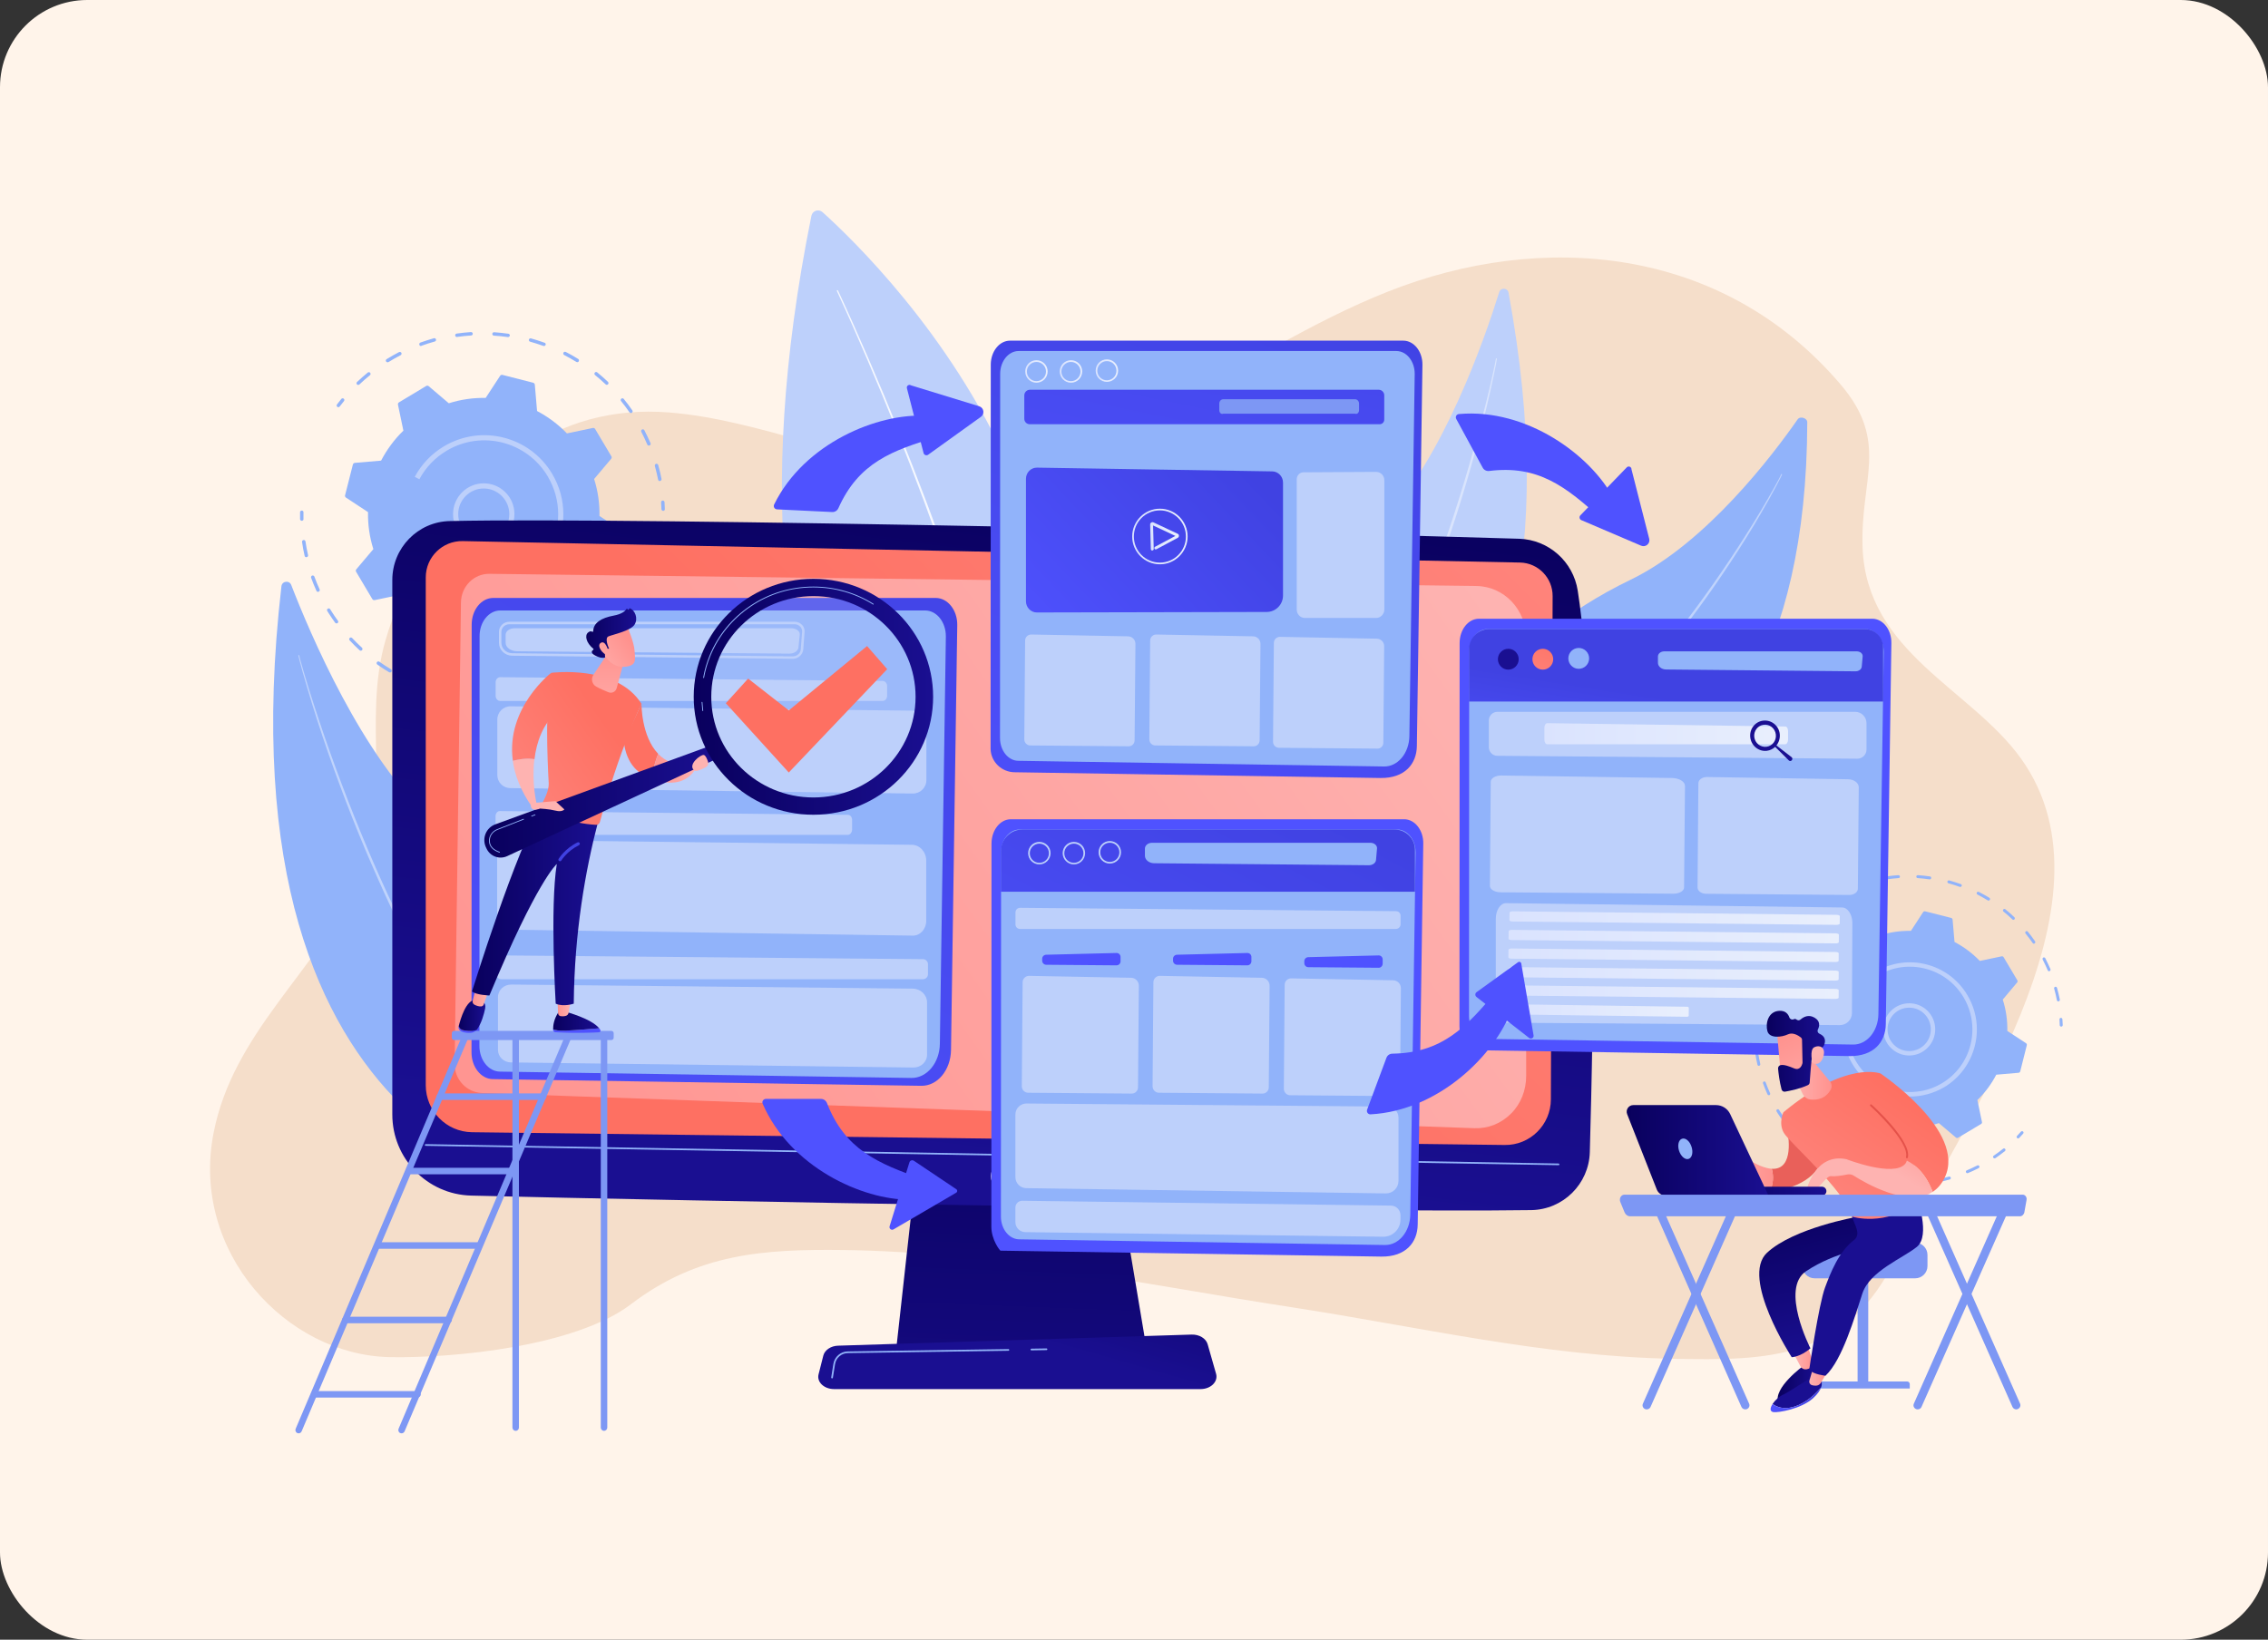 <?xml version="1.0" encoding="UTF-8"?>
<svg xmlns="http://www.w3.org/2000/svg" width="520" height="376" viewBox="0 0 520 376" fill="none">
  <rect x="0" y="0" width="520" height="376" fill="#333333" stroke="none"/>
  <rect width="520" height="376" rx="20" fill="#FFF4EA"></rect>
  <g clip-path="url(#clip0_1638_9999)">
    <path d="M463.345 173.905C451.901 157.978 427.965 149.651 427.049 125.589C426.458 109.95 433.286 101.374 422.014 88.165C394.777 56.216 353.369 52.943 318.237 66.86C283.104 80.776 255.219 108.15 215.947 107.021C194.566 106.389 174.577 96.263 153.387 94.578C146.864 94.061 140.78 94.655 135.096 96.205C113.81 102.063 95.233 123.33 88.405 146.761C82.892 165.769 90.465 184.357 81.653 203.021C72.269 222.91 53.462 236.865 48.98 259.74C43.583 287.191 65.784 310.736 89.32 311.196C104.312 311.483 132.044 308.688 144.651 299.078C160.005 287.363 175.226 286.425 193.307 286.636C227.696 287.057 262.18 294.542 296.188 299.767C325.332 304.247 354.075 311.042 383.562 311.578C405.21 311.98 423.578 312.057 435.003 287.842C448.678 258.879 487.339 207.309 463.345 173.905Z" fill="#F5DECA"></path>
    <path d="M409.481 215.273C409.405 215.273 409.348 215.253 409.271 215.196C409.119 215.081 409.1 214.871 409.214 214.717C409.481 214.354 409.767 214.009 410.053 213.645C410.168 213.492 410.378 213.473 410.53 213.607C410.664 213.722 410.702 213.933 410.568 214.086C410.282 214.43 410.015 214.775 409.748 215.139C409.691 215.234 409.577 215.273 409.481 215.273Z" fill="#91B3FA"></path>
    <path d="M471.926 229.629C471.774 229.629 471.64 229.514 471.602 229.361C471.431 228.48 471.221 227.581 470.973 226.7C470.916 226.528 471.03 226.336 471.202 226.279C471.373 226.222 471.564 226.336 471.621 226.509C471.869 227.389 472.098 228.308 472.27 229.208C472.308 229.38 472.194 229.572 472.003 229.61C471.965 229.629 471.946 229.629 471.926 229.629ZM469.809 222.719C469.676 222.719 469.561 222.642 469.504 222.508C469.142 221.685 468.76 220.843 468.341 220.039C468.264 219.866 468.322 219.675 468.474 219.579C468.646 219.483 468.837 219.56 468.932 219.713C469.352 220.536 469.752 221.379 470.115 222.221C470.191 222.393 470.115 222.585 469.943 222.661C469.886 222.719 469.848 222.719 469.809 222.719ZM466.319 216.401C466.205 216.401 466.109 216.344 466.052 216.248C465.537 215.502 464.984 214.774 464.412 214.066C464.297 213.932 464.316 213.702 464.45 213.588C464.583 213.473 464.812 213.492 464.927 213.626C465.499 214.334 466.071 215.081 466.586 215.846C466.7 215.999 466.662 216.21 466.51 216.306C466.452 216.382 466.376 216.401 466.319 216.401ZM413.353 210.946C413.257 210.946 413.181 210.908 413.105 210.85C412.971 210.716 412.99 210.506 413.124 210.372C413.791 209.74 414.497 209.127 415.203 208.534C415.355 208.419 415.565 208.438 415.68 208.591C415.794 208.744 415.775 208.955 415.622 209.07C414.917 209.644 414.23 210.238 413.582 210.869C413.505 210.908 413.429 210.946 413.353 210.946ZM461.627 210.927C461.551 210.927 461.455 210.888 461.398 210.831C460.75 210.199 460.063 209.606 459.357 209.032C459.205 208.917 459.186 208.706 459.3 208.553C459.414 208.4 459.624 208.381 459.777 208.496C460.502 209.07 461.188 209.702 461.856 210.333C461.989 210.467 461.989 210.678 461.875 210.812C461.799 210.888 461.703 210.927 461.627 210.927ZM419.056 206.543C418.941 206.543 418.827 206.486 418.77 206.39C418.674 206.237 418.712 206.026 418.884 205.93C419.666 205.452 420.486 204.973 421.306 204.552C421.478 204.476 421.669 204.533 421.764 204.705C421.84 204.878 421.783 205.069 421.611 205.165C420.81 205.586 420.009 206.026 419.246 206.505C419.17 206.524 419.113 206.543 419.056 206.543ZM455.924 206.524C455.867 206.524 455.81 206.505 455.752 206.466C454.989 205.988 454.188 205.548 453.387 205.126C453.216 205.05 453.158 204.839 453.235 204.667C453.311 204.495 453.521 204.437 453.693 204.514C454.513 204.935 455.333 205.394 456.115 205.873C456.267 205.969 456.325 206.179 456.229 206.332C456.134 206.466 456.019 206.524 455.924 206.524ZM425.54 203.385C425.407 203.385 425.273 203.308 425.235 203.155C425.178 202.983 425.254 202.791 425.426 202.734C426.284 202.427 427.181 202.14 428.077 201.891C428.249 201.834 428.44 201.949 428.497 202.121C428.554 202.293 428.44 202.485 428.268 202.542C427.391 202.791 426.532 203.059 425.674 203.365C425.617 203.385 425.579 203.385 425.54 203.385ZM449.439 203.385C449.401 203.385 449.363 203.385 449.325 203.365C448.466 203.059 447.608 202.772 446.731 202.542C446.559 202.485 446.445 202.313 446.502 202.121C446.559 201.949 446.731 201.834 446.922 201.891C447.818 202.14 448.695 202.427 449.573 202.734C449.744 202.791 449.84 202.983 449.783 203.155C449.687 203.308 449.573 203.385 449.439 203.385ZM442.439 201.643C442.42 201.643 442.401 201.643 442.382 201.643C441.486 201.509 440.57 201.413 439.674 201.355C439.483 201.336 439.349 201.183 439.369 200.992C439.388 200.8 439.54 200.666 439.731 200.685C440.646 200.743 441.581 200.839 442.497 200.973C442.687 200.992 442.802 201.164 442.783 201.355C442.744 201.528 442.611 201.643 442.439 201.643ZM432.521 201.643C432.35 201.643 432.216 201.528 432.197 201.355C432.178 201.164 432.292 201.011 432.483 200.973C433.399 200.839 434.314 200.743 435.249 200.685C435.439 200.685 435.592 200.819 435.611 200.992C435.63 201.183 435.478 201.336 435.306 201.355C434.41 201.413 433.494 201.509 432.598 201.643C432.559 201.643 432.54 201.643 432.521 201.643Z" fill="#91B3FA"></path>
    <path d="M472.594 235.41C472.422 235.41 472.269 235.276 472.25 235.085C472.231 234.645 472.212 234.204 472.193 233.764C472.174 233.573 472.327 233.42 472.498 233.4C472.689 233.4 472.842 233.534 472.861 233.707C472.899 234.147 472.918 234.606 472.937 235.066C472.918 235.257 472.784 235.41 472.594 235.41Z" fill="#91B3FA"></path>
    <path d="M462.696 261.042C462.62 261.042 462.525 261.004 462.467 260.946C462.334 260.812 462.334 260.602 462.467 260.468C462.772 260.142 463.078 259.817 463.364 259.491C463.478 259.357 463.707 259.338 463.841 259.472C463.974 259.587 463.993 259.817 463.86 259.951C463.554 260.276 463.249 260.621 462.944 260.946C462.887 261.023 462.792 261.042 462.696 261.042Z" fill="#91B3FA"></path>
    <path d="M437.521 271.761H437.215C437.025 271.761 436.891 271.608 436.891 271.417C436.891 271.225 437.044 271.091 437.234 271.091H437.54C438.322 271.091 439.123 271.072 439.924 271.015C440.114 271.015 440.267 271.149 440.286 271.321C440.305 271.513 440.153 271.666 439.981 271.685C439.142 271.723 438.341 271.761 437.521 271.761ZM432.848 271.436C432.829 271.436 432.809 271.436 432.809 271.436C431.913 271.321 431.017 271.149 430.12 270.977C429.948 270.938 429.815 270.766 429.872 270.575C429.91 270.402 430.082 270.287 430.273 270.326C431.15 270.517 432.027 270.67 432.905 270.785C433.096 270.804 433.21 270.977 433.191 271.168C433.153 271.321 433.019 271.436 432.848 271.436ZM444.292 271.091C444.139 271.091 443.986 270.977 443.967 270.823C443.929 270.651 444.044 270.46 444.234 270.421C445.112 270.249 445.989 270.039 446.847 269.809C447.019 269.751 447.21 269.866 447.267 270.039C447.324 270.211 447.21 270.402 447.038 270.46C446.161 270.709 445.264 270.919 444.387 271.091C444.33 271.091 444.311 271.091 444.292 271.091ZM425.962 269.79C425.924 269.79 425.886 269.79 425.848 269.771C424.989 269.464 424.131 269.139 423.311 268.775C423.139 268.699 423.063 268.507 423.139 268.335C423.216 268.163 423.406 268.086 423.578 268.163C424.398 268.526 425.237 268.852 426.077 269.139C426.248 269.196 426.344 269.388 426.286 269.56C426.229 269.713 426.096 269.79 425.962 269.79ZM451.063 269.024C450.929 269.024 450.815 268.948 450.757 268.814C450.681 268.641 450.757 268.45 450.929 268.373C451.749 268.029 452.569 267.646 453.351 267.244C453.523 267.167 453.714 267.225 453.809 267.397C453.885 267.569 453.828 267.761 453.656 267.856C452.855 268.278 452.016 268.66 451.177 269.005C451.139 269.024 451.101 269.024 451.063 269.024ZM419.535 266.804C419.477 266.804 419.42 266.784 419.363 266.765C418.581 266.306 417.818 265.808 417.074 265.272C416.922 265.157 416.883 264.966 416.998 264.813C417.112 264.66 417.303 264.621 417.456 264.736C418.18 265.253 418.943 265.732 419.706 266.191C419.859 266.287 419.916 266.497 419.821 266.65C419.763 266.746 419.649 266.804 419.535 266.804ZM457.28 265.617C457.166 265.617 457.071 265.559 457.013 265.464C456.918 265.31 456.956 265.1 457.109 265.004C457.853 264.506 458.577 263.97 459.264 263.415C459.417 263.3 459.626 263.32 459.741 263.473C459.855 263.626 459.836 263.836 459.684 263.951C458.978 264.526 458.234 265.062 457.49 265.578C457.414 265.598 457.357 265.617 457.28 265.617ZM413.851 262.573C413.774 262.573 413.698 262.535 413.622 262.477C412.954 261.865 412.306 261.214 411.676 260.563C411.543 260.429 411.562 260.218 411.695 260.084C411.829 259.95 412.039 259.97 412.172 260.104C412.783 260.754 413.431 261.386 414.08 261.999C414.213 262.133 414.232 262.343 414.099 262.477C414.022 262.535 413.946 262.573 413.851 262.573ZM409.121 257.271C409.025 257.271 408.911 257.232 408.854 257.137C408.434 256.562 408.033 255.95 407.633 255.356C407.537 255.184 407.423 255.031 407.328 254.859C407.232 254.705 407.27 254.495 407.442 254.399C407.595 254.303 407.805 254.342 407.9 254.514C407.995 254.667 408.091 254.839 408.205 254.993C408.587 255.586 408.987 256.179 409.388 256.735C409.502 256.888 409.464 257.098 409.311 257.194C409.254 257.251 409.197 257.271 409.121 257.271ZM405.554 251.145C405.42 251.145 405.306 251.068 405.249 250.953C404.867 250.13 404.524 249.269 404.219 248.427C404.162 248.254 404.238 248.063 404.409 248.006C404.581 247.948 404.772 248.025 404.829 248.197C405.134 249.039 405.478 249.862 405.84 250.685C405.916 250.858 405.84 251.049 405.668 251.126C405.649 251.126 405.592 251.145 405.554 251.145ZM403.265 244.407C403.113 244.407 402.979 244.311 402.941 244.139C402.731 243.258 402.559 242.339 402.426 241.44C402.407 241.248 402.521 241.095 402.712 241.057C402.884 241.038 403.055 241.152 403.093 241.344C403.227 242.224 403.399 243.124 403.589 243.986C403.627 244.158 403.513 244.349 403.341 244.388C403.322 244.407 403.303 244.407 403.265 244.407Z" fill="#91B3FA"></path>
    <path d="M402.387 237.344C402.215 237.344 402.063 237.191 402.044 237.019C402.025 236.578 402.025 236.119 402.044 235.659C402.044 235.468 402.196 235.334 402.387 235.334C402.578 235.334 402.711 235.487 402.711 235.679C402.711 236.119 402.711 236.559 402.711 236.999C402.73 237.172 402.578 237.325 402.387 237.344Z" fill="#91B3FA"></path>
    <path d="M410.799 232.367C410.76 232.539 410.818 232.73 410.97 232.826L415.262 235.64C415.224 238.052 415.548 240.464 416.311 242.838L413.011 246.762C412.897 246.896 412.878 247.087 412.973 247.26L416.12 252.562C416.215 252.715 416.387 252.792 416.559 252.753L421.575 251.701C423.291 253.481 425.256 254.936 427.373 256.046L427.812 261.176C427.831 261.348 427.945 261.502 428.136 261.559L434.106 263.071C434.278 263.11 434.468 263.052 434.564 262.899L437.368 258.592C439.771 258.63 442.174 258.305 444.539 257.539L448.449 260.851C448.583 260.966 448.773 260.985 448.945 260.889L454.228 257.731C454.381 257.635 454.457 257.463 454.419 257.29L453.37 252.256C455.144 250.533 456.593 248.561 457.7 246.436L462.811 245.996C462.983 245.977 463.135 245.862 463.193 245.671L464.699 239.679C464.738 239.507 464.68 239.315 464.528 239.22L460.236 236.406C460.274 233.994 459.95 231.582 459.187 229.208L462.487 225.284C462.601 225.15 462.62 224.958 462.525 224.786L459.378 219.484C459.283 219.331 459.111 219.254 458.939 219.292L453.923 220.345C452.206 218.565 450.242 217.11 448.125 216L447.686 210.869C447.667 210.697 447.553 210.544 447.362 210.487L441.392 208.974C441.22 208.936 441.03 208.994 440.934 209.147L438.13 213.454C435.727 213.415 433.324 213.741 430.959 214.507L427.049 211.195C426.915 211.08 426.725 211.061 426.553 211.157L421.27 214.315C421.117 214.411 421.041 214.583 421.079 214.755L422.128 219.79C420.354 221.513 418.905 223.484 417.798 225.609L412.687 226.05C412.515 226.069 412.363 226.184 412.305 226.375L410.799 232.367Z" fill="#91B3FA"></path>
    <path d="M437.73 242.034C436.128 242.034 434.64 241.403 433.515 240.273C432.39 239.144 431.779 237.631 431.779 236.043C431.779 234.435 432.409 232.942 433.534 231.812C435.861 229.477 439.637 229.477 441.964 231.812C443.09 232.942 443.7 234.454 443.7 236.043C443.7 237.651 443.071 239.144 441.945 240.273C440.82 241.403 439.313 242.034 437.73 242.034ZM437.73 231.066C436.414 231.066 435.155 231.582 434.221 232.52C433.286 233.458 432.771 234.703 432.771 236.043C432.771 237.363 433.286 238.627 434.221 239.565C435.155 240.503 436.395 241.02 437.73 241.02C439.046 241.02 440.305 240.503 441.24 239.565C442.174 238.627 442.689 237.383 442.689 236.043C442.689 234.722 442.174 233.458 441.24 232.52C440.305 231.582 439.065 231.066 437.73 231.066Z" fill="#BDD0FB"></path>
    <path d="M437.882 251.451C432.656 251.451 427.545 248.771 424.684 243.928C424.131 242.99 423.673 241.976 423.311 240.942L424.264 240.617C424.588 241.574 425.027 242.512 425.542 243.392C428.727 248.752 434.85 251.279 440.629 250.15C440.648 250.15 440.648 250.15 440.667 250.15C440.686 250.15 440.686 250.15 440.705 250.15C442.25 249.843 443.776 249.269 445.226 248.408C448.525 246.436 450.852 243.296 451.787 239.583C452.092 238.396 452.225 237.209 452.225 236.022C452.225 233.457 451.539 230.95 450.204 228.691C446.16 221.876 437.329 219.636 430.539 223.694C428.308 225.034 426.477 226.949 425.256 229.227L424.379 228.748C425.695 226.298 427.64 224.25 430.043 222.833C437.31 218.488 446.751 220.881 451.081 228.193C452.512 230.605 453.255 233.304 453.255 236.041C453.255 237.305 453.103 238.587 452.779 239.851C451.768 243.832 449.269 247.202 445.76 249.307C443.261 250.762 440.553 251.451 437.882 251.451Z" fill="#BDD0FB"></path>
    <path d="M77.571 93.373C77.495 93.373 77.399 93.353 77.342 93.296C77.171 93.162 77.132 92.913 77.266 92.741C77.59 92.32 77.914 91.898 78.258 91.477C78.391 91.305 78.639 91.286 78.811 91.42C78.982 91.554 79.001 91.803 78.868 91.975C78.544 92.377 78.219 92.798 77.895 93.2C77.8 93.315 77.685 93.373 77.571 93.373Z" fill="#91B3FA"></path>
    <path d="M151.27 110.314C151.079 110.314 150.927 110.18 150.889 109.989C150.679 108.936 150.431 107.883 150.145 106.849C150.087 106.639 150.202 106.428 150.412 106.352C150.622 106.294 150.831 106.409 150.908 106.62C151.213 107.672 151.461 108.744 151.671 109.816C151.709 110.027 151.575 110.237 151.365 110.276C151.327 110.314 151.308 110.314 151.27 110.314ZM148.771 102.178C148.619 102.178 148.466 102.083 148.409 101.93C147.989 100.953 147.532 99.977 147.036 99.02C146.94 98.829 147.017 98.58 147.207 98.484C147.398 98.388 147.646 98.465 147.741 98.656C148.237 99.632 148.714 100.628 149.153 101.623C149.229 101.815 149.153 102.064 148.943 102.14C148.867 102.159 148.81 102.178 148.771 102.178ZM144.652 94.713C144.518 94.713 144.404 94.655 144.327 94.541C143.717 93.66 143.069 92.799 142.401 91.975C142.267 91.803 142.287 91.554 142.458 91.42C142.63 91.286 142.878 91.305 143.011 91.478C143.698 92.32 144.366 93.201 144.976 94.1C145.109 94.273 145.052 94.521 144.881 94.655C144.804 94.694 144.728 94.713 144.652 94.713ZM82.13 88.262C82.034 88.262 81.92 88.224 81.844 88.147C81.691 87.994 81.71 87.745 81.863 87.592C82.645 86.845 83.484 86.118 84.323 85.429C84.495 85.295 84.743 85.314 84.876 85.486C85.01 85.658 84.991 85.907 84.819 86.041C83.98 86.711 83.179 87.419 82.397 88.166C82.32 88.224 82.225 88.262 82.13 88.262ZM139.12 88.243C139.025 88.243 138.93 88.204 138.853 88.128C138.071 87.4 137.27 86.673 136.431 86.003C136.259 85.869 136.24 85.62 136.374 85.448C136.507 85.275 136.755 85.256 136.927 85.39C137.766 86.079 138.605 86.807 139.387 87.553C139.54 87.707 139.559 87.956 139.407 88.109C139.311 88.204 139.216 88.243 139.12 88.243ZM88.863 83.074C88.729 83.074 88.596 83.017 88.519 82.883C88.405 82.691 88.462 82.462 88.653 82.347C89.587 81.772 90.541 81.237 91.495 80.739C91.685 80.643 91.933 80.72 92.029 80.911C92.124 81.103 92.048 81.351 91.857 81.447C90.903 81.945 89.969 82.462 89.053 83.036C89.015 83.055 88.939 83.074 88.863 83.074ZM132.369 83.055C132.292 83.055 132.235 83.036 132.159 82.998C131.262 82.442 130.309 81.906 129.355 81.409C129.164 81.313 129.088 81.064 129.183 80.873C129.279 80.681 129.527 80.605 129.717 80.701C130.69 81.198 131.644 81.734 132.559 82.308C132.75 82.423 132.807 82.672 132.693 82.844C132.636 82.978 132.502 83.055 132.369 83.055ZM96.511 79.341C96.358 79.341 96.206 79.246 96.148 79.073C96.072 78.863 96.187 78.633 96.377 78.556C97.407 78.193 98.456 77.848 99.486 77.561C99.696 77.504 99.906 77.618 99.963 77.829C100.02 78.04 99.906 78.25 99.696 78.308C98.666 78.595 97.636 78.92 96.644 79.284C96.606 79.341 96.568 79.341 96.511 79.341ZM124.72 79.341C124.682 79.341 124.625 79.341 124.587 79.322C123.576 78.959 122.546 78.633 121.535 78.346C121.325 78.288 121.211 78.078 121.268 77.867C121.325 77.657 121.535 77.542 121.745 77.599C122.794 77.886 123.843 78.231 124.873 78.595C125.083 78.671 125.178 78.901 125.102 79.093C125.025 79.246 124.892 79.341 124.72 79.341ZM116.481 77.293C116.461 77.293 116.442 77.293 116.423 77.293C115.374 77.14 114.287 77.025 113.238 76.968C113.028 76.948 112.857 76.757 112.876 76.546C112.895 76.336 113.086 76.164 113.295 76.183C114.382 76.259 115.47 76.374 116.557 76.527C116.767 76.566 116.919 76.757 116.9 76.968C116.843 77.14 116.671 77.293 116.481 77.293ZM104.751 77.274C104.56 77.274 104.388 77.14 104.369 76.929C104.331 76.719 104.484 76.508 104.712 76.489C105.78 76.336 106.887 76.221 107.974 76.144C108.203 76.144 108.374 76.298 108.394 76.508C108.413 76.719 108.241 76.91 108.031 76.929C106.963 77.006 105.895 77.102 104.846 77.255C104.789 77.274 104.77 77.274 104.751 77.274Z" fill="#91B3FA"></path>
    <path d="M152.052 117.147C151.843 117.147 151.671 116.975 151.652 116.764C151.633 116.247 151.614 115.711 151.576 115.195C151.557 114.984 151.728 114.793 151.938 114.773C152.148 114.773 152.339 114.927 152.358 115.137C152.396 115.673 152.415 116.209 152.434 116.726C152.453 116.975 152.281 117.147 152.052 117.147Z" fill="#91B3FA"></path>
    <path d="M140.38 147.413C140.284 147.413 140.189 147.375 140.112 147.298C139.96 147.145 139.96 146.896 140.112 146.743C140.475 146.36 140.837 145.978 141.181 145.595C141.333 145.442 141.581 145.422 141.734 145.556C141.886 145.71 141.905 145.958 141.772 146.112C141.429 146.494 141.047 146.896 140.685 147.279C140.589 147.375 140.494 147.413 140.38 147.413Z" fill="#91B3FA"></path>
    <path d="M110.664 160.048H110.301C110.092 160.048 109.901 159.876 109.92 159.646C109.92 159.435 110.092 159.263 110.32 159.263H110.664C111.598 159.263 112.533 159.225 113.468 159.167C113.677 159.167 113.868 159.32 113.887 159.531C113.906 159.742 113.735 159.933 113.525 159.952C112.59 160.029 111.617 160.048 110.664 160.048ZM105.152 159.684C105.133 159.684 105.113 159.684 105.094 159.684C104.026 159.55 102.977 159.359 101.928 159.129C101.718 159.091 101.585 158.88 101.623 158.65C101.661 158.44 101.871 158.306 102.1 158.344C103.13 158.555 104.179 158.746 105.209 158.88C105.419 158.918 105.571 159.11 105.552 159.32C105.514 159.531 105.342 159.684 105.152 159.684ZM118.636 159.282C118.446 159.282 118.293 159.148 118.255 158.957C118.217 158.746 118.35 158.536 118.56 158.497C119.59 158.287 120.62 158.038 121.631 157.77C121.841 157.712 122.05 157.827 122.108 158.038C122.165 158.248 122.05 158.459 121.841 158.516C120.811 158.804 119.762 159.052 118.713 159.263C118.694 159.282 118.674 159.282 118.636 159.282ZM97.007 157.751C96.969 157.751 96.912 157.751 96.874 157.732C95.863 157.387 94.852 156.985 93.879 156.564C93.689 156.468 93.593 156.239 93.669 156.047C93.765 155.856 93.994 155.76 94.184 155.837C95.138 156.258 96.13 156.64 97.122 156.985C97.332 157.062 97.427 157.291 97.37 157.483C97.332 157.636 97.179 157.751 97.007 157.751ZM126.647 156.832C126.494 156.832 126.342 156.736 126.285 156.583C126.208 156.373 126.304 156.143 126.494 156.066C127.467 155.664 128.421 155.205 129.355 154.726C129.546 154.631 129.794 154.707 129.89 154.899C129.985 155.09 129.909 155.339 129.718 155.435C128.764 155.932 127.772 156.392 126.8 156.794C126.742 156.813 126.685 156.832 126.647 156.832ZM89.435 154.209C89.359 154.209 89.302 154.19 89.225 154.152C88.31 153.597 87.394 153.023 86.517 152.391C86.345 152.257 86.288 152.027 86.422 151.836C86.555 151.663 86.784 151.606 86.975 151.74C87.833 152.353 88.73 152.927 89.626 153.463C89.817 153.578 89.874 153.827 89.76 153.999C89.702 154.133 89.569 154.209 89.435 154.209ZM133.99 152.812C133.857 152.812 133.742 152.755 133.666 152.64C133.552 152.467 133.59 152.219 133.761 152.085C134.62 151.491 135.478 150.859 136.298 150.209C136.47 150.075 136.718 150.094 136.851 150.266C136.985 150.438 136.966 150.687 136.794 150.821C135.955 151.491 135.096 152.142 134.2 152.735C134.143 152.793 134.067 152.812 133.99 152.812ZM82.722 149.213C82.626 149.213 82.531 149.175 82.454 149.117C81.672 148.39 80.891 147.624 80.166 146.839C80.013 146.686 80.032 146.438 80.185 146.284C80.337 146.131 80.585 146.15 80.738 146.304C81.463 147.069 82.207 147.816 82.989 148.524C83.141 148.677 83.16 148.926 83.008 149.079C82.931 149.175 82.817 149.213 82.722 149.213ZM77.152 142.954C77.038 142.954 76.904 142.896 76.828 142.781C76.332 142.092 75.855 141.384 75.397 140.676C75.283 140.484 75.15 140.293 75.035 140.101C74.921 139.91 74.978 139.68 75.169 139.565C75.359 139.45 75.588 139.508 75.703 139.699C75.817 139.891 75.931 140.082 76.065 140.274C76.504 140.982 76.981 141.671 77.476 142.341C77.61 142.513 77.572 142.762 77.381 142.896C77.305 142.934 77.228 142.954 77.152 142.954ZM72.918 135.718C72.765 135.718 72.632 135.641 72.555 135.488C72.117 134.512 71.697 133.497 71.335 132.502C71.258 132.291 71.373 132.061 71.564 131.985C71.773 131.908 72.002 132.023 72.079 132.215C72.441 133.21 72.842 134.186 73.28 135.143C73.376 135.335 73.28 135.584 73.09 135.66C73.032 135.699 72.975 135.718 72.918 135.718ZM70.229 127.773C70.057 127.773 69.885 127.659 69.847 127.467C69.599 126.414 69.408 125.362 69.256 124.29C69.218 124.079 69.37 123.868 69.58 123.83C69.79 123.792 70 123.945 70.038 124.156C70.191 125.189 70.381 126.242 70.629 127.276C70.686 127.486 70.553 127.697 70.324 127.754C70.286 127.754 70.267 127.773 70.229 127.773Z" fill="#91B3FA"></path>
    <path d="M69.198 119.427C68.988 119.427 68.817 119.255 68.797 119.044C68.778 118.508 68.778 117.972 68.797 117.455C68.797 117.245 68.988 117.072 69.198 117.072C69.408 117.072 69.599 117.264 69.579 117.474C69.579 117.991 69.579 118.527 69.579 119.044C69.599 119.235 69.427 119.408 69.198 119.427Z" fill="#91B3FA"></path>
    <path d="M79.116 113.568C79.059 113.778 79.154 113.989 79.326 114.104L84.38 117.434C84.323 120.267 84.724 123.139 85.601 125.915L81.691 130.547C81.558 130.7 81.538 130.949 81.653 131.121L85.372 137.381C85.487 137.572 85.697 137.649 85.906 137.611L91.838 136.366C93.86 138.472 96.187 140.176 98.685 141.497L99.2 147.546C99.219 147.756 99.372 147.929 99.582 147.986L106.62 149.785C106.83 149.843 107.039 149.747 107.154 149.575L110.473 144.502C113.295 144.559 116.156 144.157 118.922 143.277L123.538 147.201C123.69 147.335 123.938 147.354 124.11 147.239L130.347 143.507C130.538 143.392 130.614 143.181 130.576 142.971L129.336 137.017C131.434 134.988 133.132 132.653 134.448 130.145L140.475 129.628C140.684 129.609 140.856 129.456 140.913 129.245L142.706 122.182C142.763 121.971 142.668 121.761 142.496 121.646L137.442 118.315C137.499 115.482 137.099 112.61 136.221 109.835L140.131 105.202C140.265 105.049 140.284 104.8 140.17 104.628L136.45 98.368C136.336 98.177 136.126 98.1 135.916 98.139L129.984 99.383C127.963 97.277 125.636 95.573 123.137 94.253L122.622 88.204C122.603 87.993 122.451 87.821 122.241 87.763L115.203 85.964C114.993 85.906 114.783 86.002 114.669 86.174L111.35 91.247C108.527 91.19 105.666 91.592 102.901 92.472L98.285 88.548C98.132 88.414 97.884 88.395 97.713 88.51L91.476 92.262C91.285 92.377 91.209 92.587 91.247 92.798L92.487 98.751C90.388 100.78 88.691 103.116 87.375 105.623L81.348 106.14C81.138 106.159 80.966 106.313 80.909 106.523L79.116 113.568Z" fill="#91B3FA"></path>
    <path d="M110.911 124.957C109.023 124.957 107.249 124.211 105.933 122.89C104.598 121.55 103.873 119.789 103.873 117.894C103.873 115.999 104.617 114.237 105.933 112.897C108.679 110.141 113.143 110.141 115.889 112.897C117.224 114.237 117.949 115.999 117.949 117.894C117.949 119.789 117.205 121.55 115.889 122.89C114.554 124.23 112.78 124.957 110.911 124.957ZM110.911 112.017C109.347 112.017 107.878 112.629 106.772 113.74C105.666 114.85 105.056 116.324 105.056 117.894C105.056 119.463 105.666 120.937 106.772 122.048C107.878 123.158 109.347 123.77 110.911 123.77C112.475 123.77 113.944 123.158 115.05 122.048C116.156 120.937 116.767 119.463 116.767 117.894C116.767 116.324 116.156 114.85 115.05 113.74C113.944 112.629 112.475 112.017 110.911 112.017Z" fill="#BDD0FB"></path>
    <path d="M111.083 136.098C104.903 136.098 98.876 132.921 95.5 127.235C94.833 126.125 94.299 124.938 93.879 123.713L95.004 123.33C95.386 124.46 95.901 125.57 96.511 126.623C100.268 132.94 107.497 135.945 114.306 134.605C114.325 134.605 114.325 134.605 114.344 134.605C114.364 134.605 114.364 134.605 114.383 134.605C116.214 134.242 118.026 133.552 119.704 132.538C123.595 130.222 126.341 126.508 127.448 122.124C127.791 120.727 127.982 119.31 127.982 117.913C127.982 114.888 127.162 111.921 125.598 109.26C120.829 101.221 110.415 98.56 102.386 103.365C99.753 104.934 97.598 107.193 96.149 109.892L95.1 109.337C96.644 106.447 98.952 104.035 101.775 102.35C110.358 97.22 121.497 100.053 126.608 108.667C128.306 111.519 129.164 114.697 129.164 117.932C129.164 119.425 128.974 120.937 128.611 122.431C127.429 127.14 124.472 131.102 120.314 133.591C117.434 135.275 114.249 136.098 111.083 136.098Z" fill="#BDD0FB"></path>
    <path d="M64.526 134.434C64.659 133.228 66.338 132.998 66.776 134.146C71.03 145.134 83.065 173.599 98.743 187.803C124.263 210.927 143.584 250.61 130.881 273.39C130.881 273.37 49.286 266.383 64.526 134.434Z" fill="#91B3FA"></path>
    <path opacity="0.43" d="M68.607 150.303C68.665 150.609 68.76 150.915 68.836 151.241L69.103 152.179L69.637 154.055C70 155.299 70.381 156.543 70.763 157.787C71.525 160.276 72.346 162.745 73.166 165.215C74.806 170.154 76.561 175.054 78.392 179.916C82.073 189.641 86.078 199.25 90.561 208.63C91.114 209.817 91.705 210.966 92.258 212.133L93.116 213.875C93.403 214.45 93.708 215.043 93.994 215.617C94.585 216.766 95.176 217.934 95.768 219.082L97.599 222.528L98.056 223.389L98.533 224.231L99.487 225.935L100.44 227.639C100.765 228.194 101.089 228.768 101.432 229.323C102.1 230.434 102.748 231.563 103.416 232.673L105.476 235.985C105.647 236.253 105.819 236.54 105.991 236.808L106.525 237.631L107.593 239.258L108.661 240.885C109.023 241.421 109.405 241.957 109.767 242.493L110.874 244.101C111.255 244.637 111.598 245.173 111.999 245.69L114.307 248.83C117.454 252.964 120.773 256.946 124.358 260.717C124.396 260.755 124.396 260.813 124.358 260.851C124.32 260.889 124.263 260.889 124.225 260.851C120.601 257.118 117.206 253.175 114.002 249.059L111.656 245.939C111.255 245.422 110.893 244.886 110.511 244.35L109.386 242.761C109.004 242.225 108.623 241.709 108.26 241.153L107.173 239.526L106.086 237.899L105.552 237.095C105.38 236.827 105.209 236.54 105.037 236.272L102.958 232.96C102.272 231.85 101.623 230.721 100.955 229.61C100.631 229.055 100.288 228.5 99.964 227.926L99.01 226.222L98.056 224.519L97.579 223.676L97.122 222.815L95.272 219.369C94.661 218.221 94.07 217.053 93.479 215.904C93.193 215.33 92.888 214.756 92.582 214.162L91.724 212.401C91.152 211.234 90.561 210.066 90.026 208.879L88.367 205.338L86.765 201.777C86.231 200.59 85.716 199.384 85.201 198.198L84.419 196.398L83.656 194.599C81.634 189.794 79.727 184.951 77.915 180.069C76.103 175.188 74.386 170.268 72.784 165.311C71.983 162.822 71.22 160.353 70.477 157.845C70.114 156.601 69.752 155.337 69.389 154.093L68.874 152.217L68.626 151.279C68.55 150.954 68.455 150.647 68.397 150.322C68.379 150.264 68.417 150.226 68.474 150.207C68.531 150.207 68.569 150.226 68.588 150.284L68.607 150.303Z" fill="white"></path>
    <path d="M414.365 96.838C414.365 95.843 412.725 95.345 412.152 96.168C406.602 104.151 391.172 124.614 373.777 132.979C345.473 146.609 321.402 174.672 331.454 195.308C331.454 195.327 414.117 205.3 414.365 96.838Z" fill="#91B3FA"></path>
    <path opacity="0.43" d="M408.585 108.821C408.471 109.108 408.356 109.338 408.223 109.587L407.841 110.314C407.593 110.793 407.326 111.29 407.079 111.769C406.564 112.745 406.029 113.702 405.495 114.659C404.427 116.574 403.302 118.469 402.196 120.345C399.926 124.097 397.561 127.791 395.101 131.428C390.199 138.722 384.896 145.728 379.251 152.447C376.428 155.797 373.452 159.051 370.42 162.21L368.112 164.545C367.731 164.947 367.33 165.311 366.949 165.693L365.766 166.842L364.583 167.991C364.183 168.373 363.782 168.737 363.382 169.101C362.562 169.847 361.761 170.594 360.94 171.321C357.641 174.212 354.208 176.968 350.679 179.553C347.112 182.099 343.412 184.453 339.579 186.616C339.54 186.635 339.483 186.616 339.445 186.578C339.426 186.54 339.426 186.482 339.483 186.444C343.26 184.243 346.903 181.831 350.431 179.227C353.922 176.605 357.317 173.848 360.578 170.919C363.821 167.991 366.987 164.966 370.019 161.808C373.052 158.649 375.97 155.395 378.812 152.064C381.635 148.714 384.381 145.307 387.033 141.823L388.997 139.2L390.924 136.539C392.201 134.759 393.46 132.979 394.7 131.16C397.18 127.542 399.564 123.867 401.872 120.153C403.016 118.277 404.16 116.42 405.247 114.506C405.801 113.549 406.335 112.611 406.869 111.654C407.136 111.175 407.403 110.697 407.651 110.218L408.032 109.491C408.147 109.242 408.28 108.993 408.375 108.763L408.395 108.744C408.414 108.687 408.471 108.668 408.509 108.687C408.585 108.706 408.604 108.763 408.585 108.821Z" fill="white"></path>
    <path d="M345.874 67.109C345.664 65.98 344.081 65.884 343.737 66.975C340.438 77.58 330.901 105.088 317.054 119.426C294.529 142.78 278.85 181.314 292.221 201.911C292.221 201.911 368.494 190.177 345.874 67.109Z" fill="#BDD0FB"></path>
    <path opacity="0.43" d="M343.203 82.289C343.165 82.615 343.108 82.902 343.05 83.208L342.879 84.108L342.516 85.907C342.268 87.113 342.001 88.3 341.734 89.506C341.2 91.899 340.628 94.292 340.037 96.665C338.854 101.432 337.538 106.16 336.146 110.869C334.773 115.578 333.266 120.249 331.664 124.901L331.072 126.643L330.462 128.385C330.043 129.533 329.642 130.701 329.222 131.85L327.944 135.295L326.609 138.722C326.171 139.87 325.694 141 325.236 142.129L324.53 143.833C324.302 144.407 324.054 144.962 323.806 145.517C323.31 146.647 322.833 147.776 322.337 148.886L320.811 152.236L320.43 153.079L320.029 153.902L319.228 155.567L318.427 157.233C318.16 157.788 317.874 158.324 317.607 158.879C317.054 159.97 316.501 161.08 315.928 162.152L314.193 165.387C314.04 165.655 313.907 165.923 313.754 166.191L313.296 166.995L312.381 168.584L311.465 170.173C311.16 170.709 310.836 171.226 310.512 171.743L309.558 173.312C309.234 173.829 308.929 174.365 308.585 174.882L306.583 177.964C303.836 182.022 300.88 185.946 297.694 189.679C297.656 189.718 297.599 189.718 297.561 189.698C297.523 189.66 297.523 189.603 297.542 189.564C300.67 185.793 303.55 181.831 306.239 177.753L308.223 174.671C308.566 174.155 308.852 173.619 309.176 173.102L310.111 171.532C310.416 171.015 310.74 170.479 311.046 169.962L311.942 168.354L312.839 166.746L313.296 165.942C313.449 165.674 313.582 165.406 313.735 165.138L315.452 161.903C316.024 160.812 316.558 159.721 317.111 158.63C317.378 158.075 317.664 157.539 317.931 156.984L318.713 155.318L319.495 153.653L319.896 152.83L320.277 151.988L321.784 148.638C322.28 147.527 322.757 146.379 323.233 145.268C323.481 144.713 323.729 144.139 323.958 143.584L324.645 141.88C325.103 140.751 325.579 139.621 326.018 138.473C329.642 129.361 332.808 120.077 335.65 110.697C337.061 106.007 338.397 101.279 339.636 96.551C340.266 94.177 340.857 91.803 341.429 89.41C341.715 88.224 341.982 87.018 342.249 85.831L342.631 84.031L342.822 83.132C342.879 82.825 342.936 82.519 342.974 82.251V82.232C342.974 82.174 343.031 82.136 343.089 82.155C343.184 82.194 343.222 82.232 343.203 82.289Z" fill="white"></path>
    <path d="M188.576 48.636C202.118 60.811 277.991 134.893 221.516 218.852C221.516 218.852 159.051 182.979 186.039 49.478C186.287 48.311 187.699 47.851 188.576 48.636Z" fill="#BDD0FB"></path>
    <path opacity="0.86" d="M192.143 66.63C194.604 71.914 196.969 77.236 199.277 82.576C201.585 87.917 203.835 93.296 206.01 98.694C208.184 104.093 210.301 109.529 212.361 114.966C214.421 120.421 216.385 125.896 218.274 131.409C222.05 142.435 225.502 153.576 228.363 164.87C229.813 170.517 231.034 176.222 232.063 181.965C233.074 187.707 233.856 193.508 234.181 199.346C234.2 199.557 234.028 199.729 233.818 199.748C233.608 199.767 233.437 199.595 233.418 199.384C233.113 193.584 232.35 187.822 231.358 182.079C230.366 176.356 229.145 170.651 227.734 165.023C224.93 153.729 221.516 142.588 217.778 131.562C215.889 126.049 213.944 120.574 211.922 115.119C209.881 109.663 207.783 104.246 205.628 98.828C203.473 93.43 201.241 88.051 198.952 82.691C196.664 77.331 194.318 72.01 191.876 66.726C191.838 66.65 191.876 66.554 191.953 66.516C192.01 66.516 192.105 66.554 192.143 66.63Z" fill="white"></path>
    <path d="M210.415 264.852L205.475 309.416H262.904L255.427 264.852H210.415Z" fill="url(#paint0_linear_1638_9999)"></path>
    <path d="M89.949 132.997V255.567C89.949 265.656 97.96 273.887 107.992 274.155C152.605 275.303 308.604 278.117 351.08 277.486C358.385 277.371 364.298 271.513 364.508 264.201C365.328 235.716 366.663 167.243 361.742 135.467C360.712 128.767 355.066 123.771 348.334 123.541C310.95 122.335 145.567 118.526 103.129 119.483C95.805 119.636 89.949 125.647 89.949 132.997Z" fill="url(#paint1_linear_1638_9999)"></path>
    <path d="M97.617 132.403V248.847C97.617 254.743 102.328 259.529 108.184 259.625L344.977 262.553C350.795 262.649 355.563 257.94 355.582 252.102L355.983 136.691C356.002 132.518 352.683 129.091 348.525 128.996L106.105 124.076C101.451 123.98 97.617 127.732 97.617 132.403Z" fill="url(#paint2_linear_1638_9999)"></path>
    <path d="M357.355 267.187L97.597 262.746C97.483 262.746 97.406 262.65 97.406 262.555C97.406 262.44 97.483 262.363 97.597 262.363L357.336 266.804C357.45 266.804 357.526 266.9 357.526 266.996C357.545 267.111 357.469 267.187 357.355 267.187Z" fill="#91B3FA"></path>
    <path opacity="0.65" d="M230.042 272.624C228.44 272.624 227.143 271.322 227.143 269.714C227.143 268.106 228.44 266.805 230.042 266.805C231.644 266.805 232.941 268.106 232.941 269.714C232.941 271.322 231.644 272.624 230.042 272.624ZM230.042 267.188C228.649 267.188 227.524 268.317 227.524 269.714C227.524 271.112 228.649 272.241 230.042 272.241C231.434 272.241 232.559 271.112 232.559 269.714C232.559 268.317 231.434 267.188 230.042 267.188Z" fill="white"></path>
    <path d="M275.264 318.528H191.227C188.939 318.528 187.222 316.901 187.68 315.14L188.767 310.852C189.091 309.569 190.503 308.612 192.181 308.574L273.204 306.028C274.959 305.97 276.504 306.908 276.885 308.248L278.83 315.063C279.307 316.843 277.591 318.528 275.264 318.528Z" fill="url(#paint3_linear_1638_9999)"></path>
    <path d="M236.47 309.645C236.375 309.645 236.279 309.569 236.279 309.454C236.279 309.339 236.356 309.262 236.47 309.262L239.941 309.205C240.037 309.205 240.132 309.282 240.132 309.397C240.132 309.511 240.056 309.588 239.941 309.588L236.47 309.645Z" fill="#91B3FA"></path>
    <path d="M190.77 316.076C190.751 316.076 190.751 316.076 190.732 316.076C190.636 316.057 190.56 315.962 190.579 315.866L191.075 312.746C191.342 311.119 192.715 309.913 194.375 309.893L231.205 309.357C231.3 309.357 231.396 309.434 231.396 309.549C231.396 309.664 231.319 309.74 231.205 309.74L194.375 310.276C192.906 310.295 191.685 311.367 191.456 312.822L190.961 315.942C190.942 316.019 190.865 316.076 190.77 316.076Z" fill="#91B3FA"></path>
    <path d="M338.492 134.375L112.208 131.58C108.641 131.542 105.742 134.471 105.685 138.127L104.235 243.89C104.178 247.508 106.963 250.494 110.491 250.628L338.053 258.706C341.22 258.821 344.195 257.615 346.465 255.337C348.734 253.078 349.917 249.958 349.917 246.704V146.378C349.917 139.812 344.882 134.452 338.492 134.375Z" fill="url(#paint4_linear_1638_9999)"></path>
    <path d="M113.086 137.113H214.536C217.301 137.113 219.533 139.927 219.476 143.354L218.045 240.79C217.969 245.384 214.936 249.04 211.236 248.983L112.99 247.451C110.282 247.413 108.107 244.675 108.107 241.326L108.146 143.239C108.146 139.851 110.358 137.113 113.086 137.113Z" fill="url(#paint5_linear_1638_9999)"></path>
    <path d="M114.707 139.984H212.114C214.765 139.984 216.901 142.683 216.863 145.957L215.49 239.334C215.433 243.737 212.496 247.24 208.948 247.183L114.612 245.728C112.018 245.69 109.92 243.067 109.92 239.851L109.958 145.842C109.958 142.607 112.075 139.984 114.707 139.984Z" fill="#91B3FA"></path>
    <path d="M181.767 151.068H181.748L117.414 150.359C115.755 150.34 114.4 149.019 114.4 147.411V144.885C114.4 144.272 114.648 143.679 115.106 143.238C115.564 142.798 116.155 142.568 116.804 142.568H182.206C182.854 142.568 183.464 142.836 183.903 143.296C184.323 143.736 184.513 144.31 184.475 144.904L184.17 148.924C184.056 150.13 183.007 151.068 181.767 151.068ZM116.785 143.143C116.289 143.143 115.831 143.334 115.488 143.659C115.144 143.985 114.954 144.425 114.954 144.885V147.411C114.954 148.694 116.06 149.766 117.414 149.785L181.748 150.513C182.721 150.513 183.522 149.823 183.598 148.905L183.903 144.885C183.941 144.444 183.789 144.023 183.483 143.698C183.159 143.353 182.701 143.143 182.206 143.143H116.785Z" fill="#BDD0FB"></path>
    <path d="M180.986 149.88L118.579 149.344C117.11 149.325 115.928 148.463 115.928 147.411V145.554C115.928 144.731 116.843 144.061 117.988 144.061H181.444C182.569 144.061 183.447 144.75 183.371 145.554L183.065 148.502C182.97 149.286 182.054 149.88 180.986 149.88Z" fill="#BDD0FB"></path>
    <path d="M202.348 160.735H114.688C114.116 160.735 113.639 160.218 113.639 159.567V156.447C113.639 155.796 114.115 155.279 114.707 155.279L202.348 156.141C202.92 156.141 203.397 156.658 203.397 157.308V159.567C203.397 160.218 202.92 160.735 202.348 160.735Z" fill="#BDD0FB"></path>
    <path d="M209.29 181.963L116.976 180.719C115.336 180.7 114.02 179.36 114.02 177.714V165.003C114.02 163.299 115.393 161.94 117.09 161.959L209.118 162.955C210.93 162.974 212.399 164.448 212.399 166.285V178.881C212.399 180.604 210.988 181.982 209.29 181.963Z" fill="#BDD0FB"></path>
    <path d="M194.375 191.44H114.573C114.039 191.44 113.619 190.923 113.619 190.272V187.152C113.619 186.501 114.058 185.984 114.592 185.984L194.413 186.846C194.947 186.846 195.367 187.363 195.367 188.013V190.272C195.329 190.904 194.909 191.44 194.375 191.44Z" fill="#BDD0FB"></path>
    <path d="M209.253 214.545L116.939 213.186C115.298 213.167 113.982 211.693 113.982 209.894V195.958C113.982 194.101 115.356 192.608 117.053 192.627L209.081 193.718C210.893 193.737 212.362 195.365 212.362 197.355V211.176C212.362 213.052 210.97 214.584 209.253 214.545Z" fill="#BDD0FB"></path>
    <path d="M211.617 224.538H114.954C114.306 224.538 113.791 224.021 113.791 223.37V220.25C113.791 219.599 114.325 219.082 114.954 219.082L211.617 219.943C212.247 219.943 212.762 220.46 212.762 221.111V223.37C212.781 224.021 212.247 224.538 211.617 224.538Z" fill="#BDD0FB"></path>
    <path d="M209.442 244.79L117.128 243.622C115.488 243.603 114.172 242.32 114.172 240.751V228.652C114.172 227.044 115.545 225.743 117.243 225.762L209.271 226.7C211.083 226.719 212.551 228.136 212.551 229.858V241.861C212.551 243.488 211.14 244.809 209.442 244.79Z" fill="#BDD0FB"></path>
    <path d="M231.758 187.859H321.936C324.397 187.859 326.38 190.386 326.323 193.449L325.045 280.816C324.988 284.931 322.279 288.205 316.729 288.147L229.393 286.788C229.24 286.75 227.295 284.3 227.295 281.294L227.333 193.353C227.371 190.31 229.336 187.859 231.758 187.859Z" fill="url(#paint6_linear_1638_9999)"></path>
    <path d="M233.761 190.215H320.353C322.718 190.215 324.606 192.608 324.568 195.517L323.347 278.52C323.29 282.425 320.696 285.545 317.53 285.488L233.665 284.186C231.357 284.148 229.488 281.831 229.488 278.96L229.526 195.402C229.526 192.55 231.415 190.215 233.761 190.215Z" fill="#91B3FA"></path>
    <path d="M324.435 204.476H229.488V195.173C229.488 192.435 231.701 190.215 234.428 190.215H319.762C322.337 190.215 324.416 192.301 324.416 194.886V204.476H324.435Z" fill="url(#paint7_linear_1638_9999)"></path>
    <path d="M313.849 198.407L264.602 197.948C263.438 197.929 262.504 197.163 262.504 196.225V194.579C262.504 193.851 263.229 193.258 264.125 193.258H314.211C315.089 193.258 315.794 193.87 315.718 194.579L315.489 197.201C315.432 197.871 314.707 198.407 313.849 198.407Z" fill="#91B3FA"></path>
    <path d="M320.067 213.013H233.856C233.284 213.013 232.826 212.554 232.826 211.979V209.204C232.826 208.629 233.303 208.17 233.875 208.17L320.086 208.936C320.658 208.936 321.116 209.395 321.116 209.969V211.979C321.097 212.534 320.639 213.013 320.067 213.013Z" fill="#BDD0FB"></path>
    <path d="M254.456 198.026C253.044 198.026 251.881 196.877 251.881 195.442C251.881 194.025 253.025 192.857 254.456 192.857C255.886 192.857 257.031 194.006 257.031 195.442C257.031 196.877 255.867 198.026 254.456 198.026ZM254.456 193.24C253.254 193.24 252.262 194.217 252.262 195.442C252.262 196.667 253.235 197.643 254.456 197.643C255.676 197.643 256.649 196.667 256.649 195.442C256.649 194.217 255.657 193.24 254.456 193.24Z" fill="#BDD0FB"></path>
    <path d="M246.216 198.217C244.804 198.217 243.641 197.069 243.641 195.633C243.641 194.217 244.785 193.049 246.216 193.049C247.646 193.049 248.79 194.197 248.79 195.633C248.79 197.069 247.627 198.217 246.216 198.217ZM246.216 193.451C245.014 193.451 244.022 194.427 244.022 195.652C244.022 196.877 244.995 197.854 246.216 197.854C247.436 197.854 248.409 196.877 248.409 195.652C248.409 194.427 247.417 193.451 246.216 193.451Z" fill="#BDD0FB"></path>
    <path d="M238.299 198.217C236.888 198.217 235.725 197.069 235.725 195.633C235.725 194.217 236.869 193.049 238.299 193.049C239.711 193.049 240.874 194.197 240.874 195.633C240.874 197.069 239.711 198.217 238.299 198.217ZM238.299 193.451C237.098 193.451 236.106 194.427 236.106 195.652C236.106 196.877 237.079 197.854 238.299 197.854C239.52 197.854 240.493 196.877 240.493 195.652C240.493 194.427 239.501 193.451 238.299 193.451Z" fill="#BDD0FB"></path>
    <path d="M285.984 221.359L269.867 221.225C269.371 221.225 268.951 220.804 268.951 220.306V219.847C268.951 219.349 269.352 218.947 269.848 218.928L285.984 218.526C286.499 218.507 286.918 218.928 286.918 219.445V220.44C286.899 220.957 286.499 221.359 285.984 221.359Z" fill="url(#paint8_linear_1638_9999)"></path>
    <path d="M289.453 250.763L265.707 250.571C264.906 250.571 264.258 249.901 264.258 249.097L264.449 225.226C264.449 224.441 265.097 223.791 265.879 223.771L289.32 224.212C290.312 224.231 291.113 225.054 291.094 226.049L290.903 249.308C290.922 250.131 290.255 250.782 289.453 250.763Z" fill="#BDD0FB"></path>
    <path d="M255.982 221.359L239.865 221.225C239.369 221.225 238.949 220.804 238.949 220.306V219.847C238.949 219.349 239.35 218.947 239.846 218.928L255.982 218.526C256.497 218.507 256.916 218.928 256.916 219.445V220.44C256.916 220.957 256.497 221.359 255.982 221.359Z" fill="url(#paint9_linear_1638_9999)"></path>
    <path d="M259.471 250.763L235.725 250.571C234.924 250.571 234.275 249.901 234.275 249.097L234.466 225.226C234.466 224.441 235.115 223.791 235.897 223.771L259.338 224.212C260.329 224.231 261.13 225.054 261.111 226.049L260.921 249.308C260.921 250.131 260.272 250.782 259.471 250.763Z" fill="#BDD0FB"></path>
    <path d="M316.081 221.916L299.964 221.782C299.468 221.782 299.049 221.361 299.049 220.863V220.404C299.049 219.906 299.449 219.504 299.945 219.485L316.081 219.083C316.596 219.064 317.016 219.485 317.016 220.002V220.997C316.997 221.514 316.577 221.935 316.081 221.916Z" fill="url(#paint10_linear_1638_9999)"></path>
    <path d="M319.551 251.337L295.805 251.145C295.004 251.145 294.355 250.475 294.355 249.671L294.546 225.801C294.546 225.016 295.195 224.365 295.977 224.346L319.418 224.786C320.409 224.805 321.211 225.628 321.191 226.624L321.001 249.882C321.001 250.686 320.352 251.337 319.551 251.337Z" fill="#BDD0FB"></path>
    <path d="M320.639 270.786C320.639 272.394 319.342 273.677 317.74 273.658L235.286 272.452C233.913 272.432 232.807 271.303 232.807 269.925V255.568C232.807 254.17 233.951 253.041 235.343 253.041L318.14 253.749C319.494 253.768 320.601 254.84 320.639 256.2V270.786Z" fill="#BDD0FB"></path>
    <path d="M317.129 283.592L235.076 282.539C233.818 282.52 232.807 281.506 232.807 280.242V276.892C232.807 276.031 233.512 275.342 234.371 275.342L318.922 276.452C320.124 276.471 321.096 277.447 321.096 278.653V279.649C321.096 281.85 319.323 283.611 317.129 283.592Z" fill="#BDD0FB"></path>
    <path d="M138.49 328.098C138.07 328.098 137.746 327.753 137.746 327.351V237.668C137.746 237.247 138.089 236.922 138.49 236.922C138.91 236.922 139.234 237.266 139.234 237.668V327.351C139.234 327.753 138.91 328.098 138.49 328.098Z" fill="#7D97F4"></path>
    <path d="M118.234 328.098C117.814 328.098 117.49 327.753 117.49 327.351V237.668C117.49 237.247 117.834 236.922 118.234 236.922C118.654 236.922 118.978 237.266 118.978 237.668V327.351C118.978 327.753 118.654 328.098 118.234 328.098Z" fill="#7D97F4"></path>
    <path d="M68.472 328.673C68.377 328.673 68.282 328.654 68.186 328.615C67.805 328.462 67.633 328.022 67.786 327.639L106.009 237.401C106.161 237.018 106.619 236.846 106.981 236.999C107.363 237.152 107.534 237.592 107.382 237.975L69.159 328.213C69.026 328.501 68.759 328.673 68.472 328.673Z" fill="#7D97F4"></path>
    <path d="M92.066 328.672C91.971 328.672 91.876 328.653 91.78 328.615C91.399 328.462 91.227 328.022 91.38 327.639L129.621 237.381C129.774 236.999 130.232 236.826 130.594 236.979C130.976 237.133 131.147 237.573 130.995 237.956L92.772 328.194C92.638 328.5 92.371 328.672 92.066 328.672Z" fill="#7D97F4"></path>
    <path d="M140.168 238.492H104.12C103.815 238.492 103.586 238.244 103.586 237.956V236.923C103.586 236.616 103.834 236.387 104.12 236.387H140.168C140.473 236.387 140.702 236.636 140.702 236.923V237.956C140.702 238.263 140.454 238.492 140.168 238.492Z" fill="#7D97F4"></path>
    <path d="M124.528 252.218H100.84C100.42 252.218 100.096 251.873 100.096 251.471C100.096 251.05 100.439 250.725 100.84 250.725H124.528C124.948 250.725 125.272 251.069 125.272 251.471C125.272 251.892 124.948 252.218 124.528 252.218Z" fill="#7D97F4"></path>
    <path d="M117.261 267.781H93.572V269.274H117.261V267.781Z" fill="#7D97F4"></path>
    <path d="M110.224 284.855H86.535V286.349H110.224V284.855Z" fill="#7D97F4"></path>
    <path d="M102.843 303.425H79.174C78.754 303.425 78.43 303.08 78.43 302.678C78.43 302.276 78.773 301.932 79.174 301.932H102.862C103.282 301.932 103.606 302.276 103.606 302.678C103.606 303.08 103.263 303.425 102.843 303.425Z" fill="#7D97F4"></path>
    <path d="M95.709 320.479H72.039C71.619 320.479 71.295 320.135 71.295 319.733C71.295 319.312 71.638 318.986 72.039 318.986H95.728C96.147 318.986 96.472 319.331 96.472 319.733C96.472 320.154 96.128 320.479 95.709 320.479Z" fill="#7D97F4"></path>
    <path d="M137.385 235.795C135.516 235.948 132.292 236.216 129.737 236.331C128.211 236.407 127.314 236.254 126.818 236.044C126.818 236.101 126.818 236.159 126.818 236.197C126.837 236.465 127.047 236.675 127.314 236.695C132.14 236.963 135.954 236.79 137.328 236.714C137.614 236.695 137.785 236.388 137.633 236.139C137.557 236.025 137.48 235.91 137.385 235.795Z" fill="url(#paint11_linear_1638_9999)"></path>
    <path d="M129.736 236.331C132.292 236.216 135.515 235.948 137.384 235.795C135.553 233.536 129.736 232.023 129.736 232.023H128.096C126.97 233.651 126.799 235.22 126.818 236.043C127.314 236.235 128.191 236.388 129.736 236.331Z" fill="url(#paint12_linear_1638_9999)"></path>
    <path d="M127.809 229.324L127.961 232.368C127.98 232.693 128.228 232.98 128.552 233.019C128.877 233.057 129.315 233.076 129.792 232.923C130.078 232.827 130.288 232.578 130.345 232.291L130.879 229.324H127.809Z" fill="url(#paint13_linear_1638_9999)"></path>
    <path d="M106.486 236.291C105.685 236.176 105.304 235.755 105.151 235.314C105.151 235.314 105.151 235.314 105.151 235.334C105.037 235.812 105.304 236.31 105.857 236.54C106.524 236.827 107.249 236.865 107.821 236.846C108.432 236.827 108.985 236.578 109.29 236.157C108.68 236.444 107.84 236.482 106.486 236.291Z" fill="url(#paint14_linear_1638_9999)"></path>
    <path d="M110.301 229.303H108.946C106.887 229.265 105.59 233.629 105.17 235.314C105.323 235.773 105.685 236.194 106.505 236.29C107.859 236.481 108.698 236.443 109.309 236.137C110.415 234.663 110.968 232.519 111.235 231.256C111.521 229.839 110.301 229.303 110.301 229.303Z" fill="url(#paint15_linear_1638_9999)"></path>
    <path d="M109.118 226.471L108.374 229.476C108.278 229.84 108.45 230.223 108.793 230.395C109.213 230.606 109.804 230.835 110.357 230.778C110.605 230.74 110.834 230.567 110.911 230.318L112.017 227.16L109.118 226.471Z" fill="url(#paint16_linear_1638_9999)"></path>
    <path d="M108.223 227.333C109.157 228.175 112.209 228.27 112.209 228.27C123.176 201.873 127.658 198.121 127.658 198.121C126.075 208.094 127.41 230.146 127.41 230.146C129.222 230.95 131.549 230.146 131.549 230.146C131.702 213.837 134.2 199.595 137.138 188.377C129.737 188.205 125.789 185.659 124.511 184.645C118.312 194.656 108.223 227.333 108.223 227.333Z" fill="url(#paint17_linear_1638_9999)"></path>
    <path d="M126.38 154.284C124.969 161.31 125.484 173.867 125.808 179.61C125.903 181.218 124.778 183.458 123.881 184.97C123.748 185.2 123.824 185.506 124.072 185.64C125.579 186.425 130.729 188.837 136.68 189.143C137.08 189.162 137.423 188.894 137.538 188.511C141.963 171.953 147.074 161.386 147.074 161.386C141.41 152.313 126.38 154.284 126.38 154.284Z" fill="url(#paint18_linear_1638_9999)"></path>
    <path d="M128.382 197.49C128.324 197.49 128.248 197.471 128.191 197.432C128.019 197.337 127.981 197.107 128.076 196.954C128.134 196.858 129.545 194.561 132.425 193.164C132.597 193.087 132.807 193.145 132.902 193.336C132.978 193.508 132.921 193.719 132.73 193.815C130.06 195.116 128.687 197.318 128.687 197.337C128.63 197.432 128.515 197.49 128.382 197.49Z" fill="url(#paint19_linear_1638_9999)"></path>
    <path d="M117.568 174.441C118.026 177.715 119.342 181.275 122.012 185.066L123.023 184.242C123.023 184.242 121.86 179.476 122.527 174.078C120.887 173.752 118.942 174.097 117.568 174.441Z" fill="url(#paint20_linear_1638_9999)"></path>
    <path d="M127.943 162.957L126.379 154.285C126.379 154.285 115.908 162.306 117.586 174.442C118.96 174.098 120.905 173.772 122.546 174.079C123.003 170.193 124.434 165.962 127.943 162.957Z" fill="url(#paint21_linear_1638_9999)"></path>
    <path d="M147.075 161.387L143.031 170.116C143.68 175.38 146.503 177.658 149.554 178.538C149.745 176.127 150.355 174.193 150.908 172.853C147.018 168.833 147.075 161.387 147.075 161.387Z" fill="url(#paint22_linear_1638_9999)"></path>
    <path d="M150.909 172.873C150.356 174.213 149.745 176.166 149.555 178.558C157.68 181.717 159.816 175.591 159.816 175.591L158.309 175.323C154.914 175.668 152.549 174.577 150.909 172.873Z" fill="url(#paint23_linear_1638_9999)"></path>
    <path d="M143.335 150.609L141.39 157.807C141.18 158.611 140.303 159.051 139.521 158.745C138.682 158.4 137.632 157.96 136.717 157.462C135.744 156.926 135.439 155.682 136.049 154.744L140.112 148.676L143.335 150.609Z" fill="url(#paint24_linear_1638_9999)"></path>
    <path d="M163.535 170.768L113.563 189.03C111.465 189.795 110.473 192.188 111.388 194.236L111.541 194.562C112.361 196.361 114.478 197.146 116.271 196.323L164.793 173.792L163.535 170.768Z" fill="url(#paint25_linear_1638_9999)"></path>
    <g opacity="0.23">
      <path d="M186.498 184.091C200.118 184.091 211.159 173.206 211.159 159.78C211.159 146.353 200.118 135.469 186.498 135.469C172.877 135.469 161.836 146.353 161.836 159.78C161.836 173.206 172.877 184.091 186.498 184.091Z" fill="#BDD0FB"></path>
    </g>
    <path d="M186.499 132.73C171.336 132.73 159.053 144.848 159.053 159.779C159.053 174.729 171.336 186.827 186.499 186.827C201.662 186.827 213.945 174.71 213.945 159.779C213.945 144.848 201.662 132.73 186.499 132.73ZM186.499 182.865C173.567 182.865 163.077 172.528 163.077 159.779C163.077 147.03 173.567 136.693 186.499 136.693C199.431 136.693 209.921 147.03 209.921 159.779C209.921 172.528 199.431 182.865 186.499 182.865Z" fill="url(#paint26_linear_1638_9999)"></path>
    <path d="M161.13 163.051C161.092 163.051 161.035 163.013 161.035 162.975C160.959 162.343 160.901 161.692 160.863 161.041C160.863 160.984 160.901 160.946 160.959 160.946C161.016 160.946 161.054 160.984 161.054 161.041C161.092 161.673 161.149 162.324 161.226 162.956C161.245 162.994 161.207 163.032 161.13 163.051ZM161.321 155.49C161.245 155.471 161.226 155.433 161.226 155.375C161.531 153.633 162.027 151.93 162.694 150.302C164.583 145.689 167.806 141.746 171.983 138.932C176.255 136.041 181.272 134.51 186.498 134.51C191.399 134.51 196.168 135.869 200.268 138.453C200.307 138.472 200.326 138.549 200.307 138.587C200.288 138.625 200.211 138.645 200.173 138.625C196.091 136.06 191.361 134.701 186.498 134.701C181.329 134.701 176.351 136.213 172.097 139.104C167.959 141.918 164.754 145.823 162.885 150.398C162.217 152.006 161.722 153.71 161.416 155.433C161.416 155.452 161.359 155.49 161.321 155.49Z" fill="#91B3FA"></path>
    <path d="M122.622 184.09L127.352 183.707L129.393 185.602C129.393 185.602 128.916 186.272 127.39 185.889C125.884 185.506 123.805 185.411 123.805 185.411C123.805 185.411 121.707 186.349 121.688 184.588L122.622 184.09Z" fill="url(#paint27_linear_1638_9999)"></path>
    <path d="M159.205 176.702C159.606 177.027 161.017 176.357 161.875 175.898C162.295 175.668 162.486 175.189 162.352 174.73C162.142 174.079 161.799 173.237 161.38 173.122C160.674 172.95 157.527 175.381 159.205 176.702Z" fill="url(#paint28_linear_1638_9999)"></path>
    <path d="M114.535 195.518C114.516 195.518 114.516 195.518 114.497 195.518C112.971 194.982 112.17 194.101 112.112 192.914C112.055 191.708 112.818 190.579 114.001 190.12L120.009 187.765C120.066 187.746 120.104 187.765 120.123 187.822C120.142 187.88 120.123 187.918 120.066 187.937L114.058 190.292C112.952 190.732 112.246 191.766 112.303 192.895C112.36 194.005 113.104 194.829 114.554 195.326C114.611 195.345 114.63 195.403 114.611 195.441C114.611 195.499 114.573 195.518 114.535 195.518Z" fill="#91B3FA"></path>
    <path d="M121.897 187.23C121.859 187.23 121.821 187.211 121.802 187.172C121.783 187.115 121.802 187.077 121.859 187.058L122.641 186.751C122.699 186.732 122.737 186.751 122.756 186.809C122.775 186.866 122.756 186.904 122.699 186.924L121.917 187.23H121.897Z" fill="#91B3FA"></path>
    <path d="M143.774 143.547C143.774 143.547 145.396 147.261 145.491 149.213C145.605 151.166 146.025 152.429 143.774 152.831C141.524 153.233 139.636 152.104 138.606 150.151C138.606 150.151 137.003 147.146 137.366 145.921C137.709 144.715 143.774 143.547 143.774 143.547Z" fill="url(#paint29_linear_1638_9999)"></path>
    <path d="M139.368 148.753H139.654C139.654 148.753 138.491 146.341 139.521 145.92C140.551 145.498 144.633 144.656 145.51 143.201C146.349 141.804 145.605 139.985 144.461 139.488C144.385 139.449 144.308 139.488 144.27 139.564L144.175 139.737C144.118 139.851 143.927 139.832 143.889 139.698C143.851 139.564 143.679 139.545 143.622 139.66C143.355 140.1 142.63 140.809 140.665 141.172C137.881 141.689 136.05 142.818 136.011 144.733C136.011 144.848 135.878 144.924 135.783 144.867C135.573 144.733 135.249 144.675 134.81 145.058C134.047 145.709 134.352 147.374 136.031 148.753C136.107 148.81 136.107 148.944 136.031 149.002C135.725 149.193 135.268 149.672 136.45 150.303C137.652 150.954 138.357 150.878 138.624 150.801C138.701 150.782 138.739 150.724 138.739 150.648L138.624 148.944C138.624 148.848 138.682 148.772 138.777 148.772H139.368V148.753Z" fill="url(#paint30_linear_1638_9999)"></path>
    <path d="M139.425 149.116C139.425 149.116 138.815 146.742 137.747 147.412C136.679 148.082 138.3 150.073 139.158 150.169L139.425 149.116Z" fill="url(#paint31_linear_1638_9999)"></path>
    <path d="M171.526 155.606L180.852 162.9L198.8 148.141L203.416 153.443L180.852 177.142L166.414 161.253L171.526 155.606Z" fill="url(#paint32_linear_1638_9999)"></path>
    <path d="M339.103 141.879H429.262C431.723 141.879 433.706 144.406 433.649 147.469L432.371 234.835C432.314 238.951 429.606 242.224 424.055 242.167L336.719 240.789C336.567 240.75 334.621 238.3 334.621 235.295L334.659 147.354C334.697 144.329 336.662 141.879 339.103 141.879Z" fill="url(#paint33_linear_1638_9999)"></path>
    <path d="M341.087 144.252H427.679C430.044 144.252 431.932 146.645 431.894 149.554L430.674 232.557C430.616 236.462 428.022 239.582 424.856 239.525L340.991 238.223C338.684 238.185 336.814 235.868 336.814 232.997L336.853 149.44C336.872 146.587 338.76 144.252 341.087 144.252Z" fill="#91B3FA"></path>
    <path d="M425.829 173.981L343.299 173.311C342.231 173.311 341.354 172.43 341.354 171.339V165.213C341.354 164.103 342.25 163.223 343.337 163.223H425.333C426.782 163.223 427.946 164.39 427.946 165.845V171.875C427.946 173.043 426.992 173.981 425.829 173.981Z" fill="#BDD0FB"></path>
    <path d="M431.761 160.868H336.814V148.904C336.814 146.339 338.893 144.252 341.449 144.252H427.565C429.873 144.252 431.761 146.128 431.761 148.463V160.868Z" fill="url(#paint34_linear_1638_9999)"></path>
    <path d="M425.428 153.938L381.979 153.517C380.949 153.498 380.129 152.828 380.129 151.986V150.531C380.129 149.88 380.777 149.363 381.559 149.363H425.733C426.515 149.363 427.125 149.899 427.068 150.531L426.858 152.847C426.82 153.46 426.191 153.938 425.428 153.938Z" fill="#91B3FA"></path>
    <path d="M409.294 170.669H354.744C354.382 170.669 354.096 170.21 354.096 169.636V166.86C354.096 166.286 354.401 165.826 354.763 165.826L409.313 166.592C409.675 166.592 409.961 167.051 409.961 167.626V169.636C409.942 170.21 409.656 170.669 409.294 170.669Z" fill="url(#paint35_linear_1638_9999)"></path>
    <path d="M363.653 152.665C364.584 151.73 364.584 150.215 363.653 149.281C362.722 148.346 361.213 148.346 360.282 149.281C359.35 150.215 359.35 151.73 360.282 152.665C361.213 153.599 362.722 153.599 363.653 152.665Z" fill="#91B3FA"></path>
    <path d="M353.732 153.555C355.049 153.555 356.116 152.484 356.116 151.162C356.116 149.841 355.049 148.77 353.732 148.77C352.415 148.77 351.348 149.841 351.348 151.162C351.348 152.484 352.415 153.555 353.732 153.555Z" fill="url(#paint36_linear_1638_9999)"></path>
    <path d="M345.818 153.555C347.134 153.555 348.202 152.484 348.202 151.162C348.202 149.841 347.134 148.77 345.818 148.77C344.501 148.77 343.434 149.841 343.434 151.162C343.434 152.484 344.501 153.555 345.818 153.555Z" fill="url(#paint37_linear_1638_9999)"></path>
    <path d="M383.696 204.934L344.024 204.609C342.689 204.589 341.602 203.939 341.602 203.135L341.792 179.264C341.792 178.479 342.86 177.828 344.176 177.828L383.353 178.402C385.012 178.422 386.347 179.245 386.328 180.24L386.118 203.498C386.118 204.302 385.031 204.934 383.696 204.934Z" fill="#BDD0FB"></path>
    <path d="M423.961 205.22L391.193 204.952C390.087 204.952 389.19 204.282 389.209 203.478L389.4 179.608C389.4 178.823 390.277 178.172 391.365 178.172L423.713 178.689C425.086 178.708 426.173 179.531 426.173 180.526L425.963 203.785C425.963 204.589 425.067 205.239 423.961 205.22Z" fill="#BDD0FB"></path>
    <path d="M424.607 232.309C424.607 233.84 423.349 235.065 421.842 235.065L345.263 234.51C343.985 234.472 342.955 232.902 342.955 230.949V210.658C342.955 208.687 344.023 207.079 345.32 207.098L422.376 208.093C423.635 208.112 424.665 209.644 424.703 211.558L424.607 232.309Z" fill="#BDD0FB"></path>
    <path d="M405.116 172.163C405.841 172.067 406.489 171.742 407.004 171.263L410.151 174.383C410.323 174.555 410.609 174.555 410.781 174.364L410.819 174.326C411.01 174.115 410.991 173.79 410.762 173.617L407.29 170.938C407.863 170.229 408.168 169.272 408.053 168.277C407.825 166.362 406.108 165.022 404.239 165.252C402.37 165.482 401.054 167.224 401.301 169.119C401.549 171.033 403.247 172.392 405.116 172.163ZM402.217 169.023C402.045 167.626 402.999 166.362 404.372 166.19C405.746 166.018 406.985 167.013 407.157 168.411C407.329 169.808 406.375 171.072 405.002 171.244C403.628 171.397 402.389 170.402 402.217 169.023Z" fill="url(#paint38_linear_1638_9999)"></path>
    <path d="M421.042 212.076L346.829 211.31C346.409 211.31 346.066 211.176 346.085 211.023L346.104 209.262C346.104 209.109 346.447 208.975 346.867 208.975L421.081 209.779C421.5 209.779 421.824 209.913 421.824 210.066L421.805 211.789C421.824 211.942 421.462 212.076 421.042 212.076Z" fill="url(#paint39_linear_1638_9999)"></path>
    <path d="M420.833 216.326L346.62 215.56C346.2 215.56 345.857 215.426 345.876 215.273L345.895 213.512C345.895 213.359 346.238 213.225 346.658 213.225L420.872 214.029C421.291 214.029 421.615 214.163 421.615 214.316L421.596 216.039C421.596 216.211 421.253 216.345 420.833 216.326Z" fill="url(#paint40_linear_1638_9999)"></path>
    <path d="M420.794 220.593L346.581 219.828C346.161 219.828 345.818 219.694 345.837 219.54L345.856 217.779C345.856 217.626 346.199 217.492 346.619 217.492L420.832 218.296C421.252 218.296 421.576 218.43 421.576 218.583L421.557 220.306C421.576 220.478 421.233 220.593 420.794 220.593Z" fill="url(#paint41_linear_1638_9999)"></path>
    <path d="M420.794 224.863L346.581 224.097C346.161 224.097 345.818 223.963 345.837 223.81L345.856 222.049C345.856 221.896 346.199 221.762 346.619 221.762L420.832 222.566C421.252 222.566 421.576 222.7 421.576 222.853L421.557 224.576C421.576 224.729 421.233 224.863 420.794 224.863Z" fill="url(#paint42_linear_1638_9999)"></path>
    <path d="M420.794 229.054L346.581 228.289C346.161 228.289 345.818 228.155 345.837 228.001L345.856 226.24C345.856 226.087 346.199 225.953 346.619 225.953L420.832 226.757C421.252 226.757 421.576 226.891 421.576 227.044L421.557 228.767C421.576 228.92 421.233 229.054 420.794 229.054Z" fill="url(#paint43_linear_1638_9999)"></path>
    <path d="M386.786 233.153L346.256 232.617C346.027 232.617 345.836 232.483 345.836 232.329L345.855 230.568C345.855 230.415 346.046 230.281 346.275 230.281L386.805 230.856C387.034 230.856 387.225 230.99 387.206 231.143L387.187 232.865C387.206 233.038 387.015 233.153 386.786 233.153Z" fill="url(#paint44_linear_1638_9999)"></path>
    <path d="M231.567 78.115H321.745C324.206 78.115 326.189 80.642 326.132 83.705L324.854 171.072C324.797 175.187 322.088 178.461 316.538 178.403L232.597 177.082C229.679 177.044 227.237 174.747 227.123 171.818C227.123 171.722 227.123 171.627 227.123 171.531L227.161 83.59C227.18 80.566 229.145 78.115 231.567 78.115Z" fill="url(#paint45_linear_1638_9999)"></path>
    <path d="M233.552 80.488H320.144C322.509 80.488 324.397 82.881 324.359 85.791L323.138 168.793C323.081 172.698 320.487 175.818 317.321 175.761L233.456 174.459C231.148 174.421 229.279 172.105 229.279 169.233L229.317 85.676C229.337 82.824 231.225 80.488 233.552 80.488Z" fill="#91B3FA"></path>
    <path d="M316.328 97.277H236.087C235.401 97.277 234.848 96.722 234.848 96.033V90.673C234.848 89.945 235.439 89.371 236.145 89.371H316.099C316.805 89.371 317.377 89.945 317.377 90.654V96.224C317.377 96.798 316.92 97.277 316.328 97.277Z" fill="url(#paint46_linear_1638_9999)"></path>
    <path d="M310.701 94.864H280.451C279.955 95.056 279.555 94.596 279.555 94.041V92.548C279.555 91.993 279.955 91.553 280.451 91.553H310.701C311.197 91.553 311.598 91.993 311.598 92.548V94.041C311.598 94.596 311.197 95.056 310.701 94.864Z" fill="#7D97F4"></path>
    <path d="M294.165 136.557C294.165 138.644 292.486 140.328 290.407 140.328L237.727 140.443C236.354 140.443 235.229 139.295 235.229 137.878V109.796C235.229 108.36 236.373 107.212 237.765 107.231L291.704 108.092C293.058 108.111 294.165 109.26 294.165 110.657V136.557Z" fill="url(#paint47_linear_1638_9999)"></path>
    <path d="M287.433 171.128L264.889 170.937C264.126 170.937 263.516 170.305 263.516 169.539L263.706 146.874C263.706 146.128 264.317 145.515 265.061 145.496L287.319 145.917C288.254 145.936 289.016 146.702 288.997 147.659L288.807 169.731C288.807 170.535 288.196 171.147 287.433 171.128Z" fill="#BDD0FB"></path>
    <path d="M258.765 171.128L236.221 170.937C235.458 170.937 234.848 170.305 234.848 169.539L235.038 146.874C235.038 146.128 235.649 145.515 236.393 145.496L258.651 145.917C259.586 145.936 260.349 146.702 260.329 147.659L260.139 169.731C260.139 170.535 259.528 171.147 258.765 171.128Z" fill="#BDD0FB"></path>
    <path d="M315.795 171.665L293.25 171.474C292.487 171.474 291.877 170.842 291.877 170.076L292.068 147.411C292.068 146.665 292.678 146.052 293.422 146.033L315.68 146.454C316.615 146.473 317.378 147.239 317.359 148.196L317.168 170.268C317.187 171.072 316.558 171.684 315.795 171.665Z" fill="#BDD0FB"></path>
    <path d="M315.489 141.707H299.201C298.152 141.707 297.312 140.845 297.312 139.792V109.911C297.312 109.03 297.999 108.303 298.857 108.303L315.585 108.207C316.595 108.245 317.397 109.088 317.397 110.121V139.792C317.377 140.845 316.538 141.707 315.489 141.707Z" fill="#BDD0FB"></path>
    <path d="M253.786 87.571C252.374 87.571 251.211 86.422 251.211 84.987C251.211 83.551 252.355 82.402 253.786 82.402C255.197 82.402 256.361 83.551 256.361 84.987C256.361 86.422 255.197 87.571 253.786 87.571ZM253.786 82.804C252.584 82.804 251.592 83.781 251.592 85.006C251.592 86.231 252.565 87.207 253.786 87.207C255.007 87.207 255.979 86.231 255.979 85.006C255.979 83.781 254.987 82.804 253.786 82.804Z" fill="url(#paint48_linear_1638_9999)"></path>
    <path d="M245.548 87.762C244.136 87.762 242.973 86.614 242.973 85.178C242.973 83.761 244.117 82.594 245.548 82.594C246.978 82.594 248.122 83.742 248.122 85.178C248.122 86.614 246.959 87.762 245.548 87.762ZM245.548 82.996C244.346 82.996 243.354 83.972 243.354 85.197C243.354 86.422 244.327 87.398 245.548 87.398C246.768 87.398 247.741 86.422 247.741 85.197C247.741 83.972 246.749 82.996 245.548 82.996Z" fill="url(#paint49_linear_1638_9999)"></path>
    <path d="M237.632 87.762C236.22 87.762 235.057 86.614 235.057 85.178C235.057 83.761 236.201 82.594 237.632 82.594C239.043 82.594 240.206 83.742 240.206 85.178C240.206 86.614 239.043 87.762 237.632 87.762ZM237.632 82.996C236.43 82.996 235.438 83.972 235.438 85.197C235.438 86.422 236.411 87.398 237.632 87.398C238.852 87.398 239.825 86.422 239.825 85.197C239.825 83.972 238.833 82.996 237.632 82.996Z" fill="url(#paint50_linear_1638_9999)"></path>
    <path d="M265.937 129.397C262.428 129.397 259.586 126.545 259.586 123.023C259.586 119.501 262.428 116.648 265.937 116.648C269.447 116.648 272.289 119.501 272.289 123.023C272.289 126.545 269.428 129.397 265.937 129.397ZM265.937 117.031C262.638 117.031 259.967 119.711 259.967 123.023C259.967 126.335 262.638 129.015 265.937 129.015C269.237 129.015 271.907 126.335 271.907 123.023C271.907 119.73 269.218 117.031 265.937 117.031Z" fill="url(#paint51_linear_1638_9999)"></path>
    <path d="M264.182 126.239C264.01 126.239 263.858 126.105 263.858 125.913L263.705 120.285C263.705 120.094 263.781 119.921 263.953 119.826C264.106 119.73 264.296 119.711 264.468 119.787L269.999 122.391C270.19 122.467 270.304 122.659 270.304 122.85C270.304 123.061 270.209 123.233 270.018 123.329L265.136 125.951C264.983 126.028 264.773 125.971 264.697 125.817C264.621 125.664 264.678 125.454 264.83 125.377L269.484 122.889L264.373 120.496L264.525 125.913C264.506 126.085 264.373 126.219 264.182 126.239Z" fill="url(#paint52_linear_1638_9999)"></path>
    <path d="M174.862 253.099C181.099 267.513 197.636 275.208 208.698 275.093L211.712 270.423C201.069 266.785 193.707 263.474 189.606 252.945C189.377 252.371 188.843 251.988 188.233 251.988H175.587C175.015 252.007 174.633 252.582 174.862 253.099Z" fill="url(#paint53_linear_1638_9999)"></path>
    <path d="M204.864 281.908L219.245 273.486C219.532 273.313 219.551 272.892 219.265 272.701L209.537 266.173C209.156 265.924 208.641 266.097 208.507 266.537L203.968 281.181C203.796 281.736 204.387 282.196 204.864 281.908Z" fill="url(#paint54_linear_1638_9999)"></path>
    <path d="M177.496 115.672C184.419 101.583 201.318 94.692 212.362 95.343L215.146 100.148C204.332 103.268 196.836 106.216 192.22 116.534C191.972 117.089 191.4 117.453 190.79 117.414L178.163 116.802C177.591 116.783 177.248 116.189 177.496 115.672Z" fill="url(#paint55_linear_1638_9999)"></path>
    <path d="M208.852 88.357L224.511 93.161C225.579 93.487 225.827 94.922 224.911 95.573L212.762 104.302C212.361 104.532 211.865 104.322 211.751 103.881L207.936 89.027C207.783 88.491 208.394 88.05 208.852 88.357Z" fill="url(#paint56_linear_1638_9999)"></path>
    <path d="M334.505 94.943C350.107 93.565 364.755 104.438 369.943 114.258L367.292 119.139C359.014 111.501 352.606 106.601 341.429 107.998C340.818 108.075 340.227 107.769 339.941 107.233L333.895 96.091C333.609 95.594 333.933 94.981 334.505 94.943Z" fill="url(#paint57_linear_1638_9999)"></path>
    <path d="M374.062 107.615L378.125 123.542C378.411 124.633 377.305 125.571 376.275 125.131L362.523 119.254C362.122 119.044 362.027 118.488 362.351 118.163L372.994 107.156C373.395 106.754 374.081 107.06 374.062 107.615Z" fill="url(#paint58_linear_1638_9999)"></path>
    <path d="M314.211 255.529C329.852 254.706 342.84 241.881 346.598 231.429L343.298 226.969C336.165 235.698 330.5 241.441 319.247 241.613C318.636 241.613 318.083 241.996 317.874 242.57L313.449 254.458C313.258 254.994 313.658 255.549 314.211 255.529Z" fill="url(#paint59_linear_1638_9999)"></path>
    <path d="M351.613 237.42L348.791 220.939C348.733 220.594 348.352 220.441 348.066 220.632L338.548 227.504C338.167 227.772 338.167 228.328 338.529 228.615L350.603 238.014C351.079 238.358 351.709 237.975 351.613 237.42Z" fill="url(#paint60_linear_1638_9999)"></path>
    <path d="M428.346 291.287H425.904V317.876H428.346V291.287Z" fill="#7D97F4"></path>
    <path d="M437.864 318.393H416.406V317.34C416.406 317.034 416.654 316.785 416.959 316.785H437.272C437.597 316.785 437.864 317.053 437.864 317.379V318.393Z" fill="#7D97F4"></path>
    <path d="M441.926 290.311C441.926 291.862 440.667 293.125 439.123 293.125H416.044C414.499 293.125 413.24 291.862 413.24 290.311V287.765C413.24 286.215 414.499 284.951 416.044 284.951H439.123C440.667 284.951 441.926 286.215 441.926 287.765V290.311Z" fill="#7D97F4"></path>
    <path d="M413.489 313.188C413.489 313.188 406.489 318.241 407.709 321.649C407.709 321.649 415.358 318.337 416.292 315.714C417.208 313.111 416.14 311.943 416.14 311.943L413.489 313.188Z" fill="url(#paint61_linear_1638_9999)"></path>
    <path d="M414.537 308.938L415.681 312.249C415.853 312.747 415.681 313.321 415.242 313.608C415.013 313.742 414.708 313.876 414.289 313.972C413.697 314.106 413.087 313.838 412.801 313.302L411.428 310.718L414.537 308.938Z" fill="url(#paint62_linear_1638_9999)"></path>
    <path d="M425.675 279.055C425.675 279.055 411.294 281.562 405.134 287.267C398.973 292.99 410.798 311.214 410.798 311.214C410.798 311.214 412.744 311.195 415.09 309.185C415.09 309.185 408.071 295.479 414.117 291.478C420.907 286.98 428.746 285.965 428.746 285.965L425.828 279.495L425.675 279.055Z" fill="url(#paint63_linear_1638_9999)"></path>
    <path d="M408.93 319.753C410.475 319.045 414.823 315.982 415.567 315.848C416.311 315.714 417.57 316.576 417.57 316.576C417.57 316.576 417.875 317.131 417.551 318.107C416.521 319.351 414.251 321.725 411.199 322.605C408.949 323.256 407.385 322.644 406.412 321.935C406.946 321.112 407.9 320.232 408.93 319.753Z" fill="url(#paint64_linear_1638_9999)"></path>
    <path d="M411.198 322.606C414.25 321.725 416.52 319.352 417.55 318.107C417.321 318.758 416.806 319.62 415.699 320.615C412.972 323.084 407.727 323.965 406.621 323.812C405.724 323.678 405.82 322.855 406.411 321.955C407.384 322.644 408.948 323.257 411.198 322.606Z" fill="url(#paint65_linear_1638_9999)"></path>
    <path d="M418.868 314.412C418.848 314.833 417.99 316.288 417.475 317.111C417.227 317.494 416.808 317.743 416.35 317.743C416.064 317.743 415.72 317.724 415.434 317.628C414.977 317.494 414.729 317.016 414.862 316.556L415.854 313.168L418.868 314.412Z" fill="url(#paint66_linear_1638_9999)"></path>
    <path d="M439.504 274.729C439.504 274.729 442.69 283.285 439.504 285.908C436.319 288.511 428.69 291.44 426.992 296.628C425.295 301.815 422.396 311.903 418.543 315.464C418.543 315.464 415.835 315.196 414.805 314.124C414.805 314.124 416.998 299.078 418.448 295.211C419.707 291.861 421.557 287.037 425.104 284.338C426.115 283.572 425.943 282.347 425.467 281.16L424.608 278.997L439.504 274.729Z" fill="url(#paint67_linear_1638_9999)"></path>
    <path d="M406.221 268.011C411.581 268.336 409.903 259.761 409.807 259.416L417.932 265.178C417.932 265.178 417.494 269.772 410.742 272.165C409.025 272.778 407.48 272.797 406.088 272.51C406.679 270.787 406.565 269.236 406.221 268.011Z" fill="url(#paint68_linear_1638_9999)"></path>
    <path d="M395.864 265.426C397.867 264.028 400.118 265.426 400.118 265.426C402.788 267.168 404.752 267.914 406.221 268.01C406.564 269.235 406.679 270.786 406.107 272.509C403.112 271.858 400.976 269.695 400.06 268.584C399.717 268.182 399.126 268.106 398.725 268.431C398.306 268.757 397.905 269.216 397.981 269.695C398.134 270.633 397.047 270.92 396.971 270.594C396.894 270.25 397.333 268.24 397.333 268.24C397.333 268.24 395.178 270.422 394.319 271.264C393.48 272.107 392.412 271.264 392.412 271.264C392.412 271.264 393.881 266.823 395.864 265.426Z" fill="url(#paint69_linear_1638_9999)"></path>
    <path d="M431.17 246.168C431.17 246.168 423.388 243.048 408.892 255.05C408.892 255.05 407.691 257.558 409.007 259.797C410.323 262.037 422.911 272.948 424.628 278.978C424.628 278.978 432.123 281.429 439.867 275.628C439.886 275.628 439.2 258.802 431.17 246.168Z" fill="url(#paint70_linear_1638_9999)"></path>
    <path d="M415.776 243.373L419.61 248.044C419.991 248.503 420.068 249.154 419.82 249.69C419.286 250.781 418.027 252.37 415.223 252.14C414.384 252.083 413.659 251.566 413.297 250.82L410.607 245.268L415.776 243.373Z" fill="url(#paint71_linear_1638_9999)"></path>
    <path d="M437.196 266.134C438.093 262.439 428.938 254.208 428.938 254.208L431.169 246.168C431.169 246.168 450.929 259.376 445.894 270C445.169 271.532 444.215 272.585 443.109 273.312C441.526 268.986 438.989 267.014 437.196 266.134Z" fill="url(#paint72_linear_1638_9999)"></path>
    <path d="M437.214 265.598C437.31 265.598 437.405 265.541 437.424 265.426C438.34 261.655 429.49 253.615 429.108 253.29C429.013 253.213 428.879 253.213 428.803 253.309C428.727 253.404 428.727 253.538 428.822 253.615C428.918 253.692 437.863 261.808 437.005 265.33C436.985 265.445 437.043 265.56 437.157 265.598C437.176 265.598 437.195 265.598 437.214 265.598Z" fill="url(#paint73_linear_1638_9999)"></path>
    <path d="M423.33 265.81C423.33 265.81 434.183 270.04 436.834 266.863C437.005 266.652 437.139 266.403 437.196 266.135C438.97 267.016 441.507 268.987 443.109 273.294C437.406 276.951 427.641 271.265 425.008 269.581C424.57 269.313 424.055 269.217 423.559 269.313C422.548 269.523 420.774 269.83 419.84 269.696C418.447 269.485 416.464 274.386 414.213 272.873C414.194 272.873 416.12 264.336 423.33 265.81Z" fill="url(#paint74_linear_1638_9999)"></path>
    <path d="M407.441 236.521C407.402 236.674 408.337 246.858 408.337 246.858L414.116 246.188L414.65 236.387C414.669 236.406 408.089 234.013 407.441 236.521Z" fill="url(#paint75_linear_1638_9999)"></path>
    <path d="M413.163 238.435L413.278 243.623C413.278 243.68 413.278 243.757 413.259 243.814C413.163 244.216 412.706 245.537 411.389 245.001C410.188 244.503 409.082 244.082 408.261 244.235C407.899 244.312 407.651 244.637 407.67 245.02C407.746 245.939 407.994 248.026 408.471 249.806C408.567 250.17 408.929 250.399 409.291 250.323C410.398 250.131 412.725 249.653 414.498 248.83C414.746 248.715 414.899 248.485 414.918 248.217C415.013 246.915 415.28 242.991 415.528 241.9C415.757 240.885 417.092 240.407 417.665 240.234C417.855 240.177 418.008 240.062 418.103 239.89C418.427 239.277 418.942 237.842 417.15 237.038C416.768 236.865 416.616 236.425 416.806 236.061C417.169 235.334 417.417 234.166 416.043 233.362C414.651 232.539 413.488 233.209 412.82 233.783C412.553 234.013 412.171 234.013 411.885 233.783C411.733 233.649 411.523 233.592 411.237 233.726C410.855 233.898 410.417 233.707 410.264 233.305C409.997 232.539 409.368 231.697 407.918 231.793C405.343 231.946 404.752 234.741 405.229 236.463C405.725 238.186 408.509 237.861 409.959 237.172C411.065 236.655 412.343 237.459 412.877 237.88C413.049 238.014 413.163 238.225 413.163 238.435Z" fill="url(#paint76_linear_1638_9999)"></path>
    <path d="M415.547 243.776C415.547 243.776 414.822 240.732 415.966 240.139C417.111 239.545 418.656 240.081 418.083 242.168C417.359 244.771 415.547 243.776 415.547 243.776Z" fill="url(#paint77_linear_1638_9999)"></path>
    <path d="M417.779 274.154C417.76 274.154 417.741 274.154 417.722 274.154L394.948 274.135C394.376 274.135 393.938 273.676 393.938 273.121C393.938 272.546 394.395 272.087 394.967 272.106L417.741 272.125C418.313 272.125 418.752 272.585 418.752 273.14C418.752 273.676 418.313 274.135 417.779 274.154Z" fill="url(#paint78_linear_1638_9999)"></path>
    <path d="M374.482 253.404H393.441C394.833 253.404 396.111 254.208 396.703 255.491L405.476 274.155H381.902C381.005 274.155 380.185 273.6 379.861 272.757L373.071 255.491C372.67 254.476 373.414 253.404 374.482 253.404Z" fill="url(#paint79_linear_1638_9999)"></path>
    <path d="M387.834 262.975C388.254 264.258 387.949 265.502 387.148 265.751C386.366 265.999 385.393 265.176 384.973 263.894C384.554 262.611 384.859 261.367 385.66 261.118C386.461 260.85 387.434 261.692 387.834 262.975Z" fill="#91B3FA"></path>
    <path d="M377.553 323.18C377.42 323.18 377.305 323.161 377.172 323.103C376.695 322.893 376.466 322.357 376.676 321.878L396.741 276.548C396.951 276.07 397.504 275.859 398 276.07C398.476 276.28 398.705 276.816 398.495 277.295L378.43 322.625C378.278 322.969 377.916 323.18 377.553 323.18Z" fill="#7D97F4"></path>
    <path d="M400.155 323.18C399.793 323.18 399.43 322.97 399.278 322.625L379.213 277.276C379.003 276.798 379.232 276.262 379.709 276.051C380.186 275.841 380.758 276.07 380.968 276.53L401.033 321.879C401.242 322.357 401.014 322.893 400.537 323.104C400.422 323.161 400.289 323.18 400.155 323.18Z" fill="#7D97F4"></path>
    <path d="M439.674 323.18C439.541 323.18 439.426 323.161 439.293 323.103C438.816 322.893 438.587 322.357 438.797 321.878L458.862 276.548C459.072 276.07 459.625 275.859 460.121 276.07C460.597 276.28 460.826 276.816 460.617 277.295L440.552 322.625C440.399 322.969 440.056 323.18 439.674 323.18Z" fill="#7D97F4"></path>
    <path d="M462.295 323.18C461.933 323.18 461.571 322.97 461.418 322.625L441.334 277.276C441.124 276.798 441.353 276.262 441.83 276.051C442.307 275.841 442.879 276.07 443.089 276.53L463.154 321.86C463.363 322.338 463.135 322.874 462.658 323.085C462.543 323.161 462.41 323.18 462.295 323.18Z" fill="#7D97F4"></path>
    <path d="M464.642 275.151C464.699 274.845 464.623 274.539 464.451 274.309C464.279 274.079 464.032 273.945 463.745 273.945H372.442C372.08 273.945 371.755 274.156 371.565 274.481C371.374 274.807 371.355 275.247 371.488 275.592L372.48 278.004C372.709 278.559 373.205 278.903 373.739 278.903H463.116C463.612 278.903 464.051 278.501 464.146 277.946L464.642 275.151Z" fill="#7D97F4"></path>
  </g>
  <defs>
    <linearGradient id="paint0_linear_1638_9999" x1="236.847" y1="239.489" x2="232.237" y2="359.703" gradientUnits="userSpaceOnUse">
      <stop stop-color="#09005D"></stop>
      <stop offset="1" stop-color="#1A0F91"></stop>
    </linearGradient>
    <linearGradient id="paint1_linear_1638_9999" x1="238.922" y1="99.572" x2="218.944" y2="267.244" gradientUnits="userSpaceOnUse">
      <stop stop-color="#09005D"></stop>
      <stop offset="1" stop-color="#1A0F91"></stop>
    </linearGradient>
    <linearGradient id="paint2_linear_1638_9999" x1="215.006" y1="204.319" x2="402.238" y2="17.766" gradientUnits="userSpaceOnUse">
      <stop stop-color="#FE7062"></stop>
      <stop offset="1" stop-color="#FF928E"></stop>
    </linearGradient>
    <linearGradient id="paint3_linear_1638_9999" x1="247.764" y1="264.446" x2="235.475" y2="307.302" gradientUnits="userSpaceOnUse">
      <stop stop-color="#09005D"></stop>
      <stop offset="1" stop-color="#1A0F91"></stop>
    </linearGradient>
    <linearGradient id="paint4_linear_1638_9999" x1="104.137" y1="283.446" x2="330.738" y2="120.542" gradientUnits="userSpaceOnUse">
      <stop stop-color="#FF928E"></stop>
      <stop offset="1" stop-color="#FEB3B1"></stop>
    </linearGradient>
    <linearGradient id="paint5_linear_1638_9999" x1="222.515" y1="90.832" x2="103.199" y2="293.103" gradientUnits="userSpaceOnUse">
      <stop stop-color="#4042E2"></stop>
      <stop offset="1" stop-color="#4F52FF"></stop>
    </linearGradient>
    <linearGradient id="paint6_linear_1638_9999" x1="353.408" y1="119.668" x2="331.937" y2="152.139" gradientUnits="userSpaceOnUse">
      <stop stop-color="#4042E2"></stop>
      <stop offset="1" stop-color="#4F52FF"></stop>
    </linearGradient>
    <linearGradient id="paint7_linear_1638_9999" x1="287.761" y1="178.022" x2="242.872" y2="265.563" gradientUnits="userSpaceOnUse">
      <stop stop-color="#4042E2"></stop>
      <stop offset="1" stop-color="#4F52FF"></stop>
    </linearGradient>
    <linearGradient id="paint8_linear_1638_9999" x1="276.9" y1="177.214" x2="277.668" y2="208.608" gradientUnits="userSpaceOnUse">
      <stop stop-color="#4042E2"></stop>
      <stop offset="1" stop-color="#4F52FF"></stop>
    </linearGradient>
    <linearGradient id="paint9_linear_1638_9999" x1="246.92" y1="177.948" x2="247.688" y2="209.342" gradientUnits="userSpaceOnUse">
      <stop stop-color="#4042E2"></stop>
      <stop offset="1" stop-color="#4F52FF"></stop>
    </linearGradient>
    <linearGradient id="paint10_linear_1638_9999" x1="306.956" y1="176.48" x2="307.724" y2="207.874" gradientUnits="userSpaceOnUse">
      <stop stop-color="#4042E2"></stop>
      <stop offset="1" stop-color="#4F52FF"></stop>
    </linearGradient>
    <linearGradient id="paint11_linear_1638_9999" x1="90.652" y1="370.175" x2="99.228" y2="342.755" gradientUnits="userSpaceOnUse">
      <stop stop-color="#4042E2"></stop>
      <stop offset="1" stop-color="#4F52FF"></stop>
    </linearGradient>
    <linearGradient id="paint12_linear_1638_9999" x1="126.809" y1="234.176" x2="137.378" y2="234.176" gradientUnits="userSpaceOnUse">
      <stop stop-color="#09005D"></stop>
      <stop offset="1" stop-color="#1A0F91"></stop>
    </linearGradient>
    <linearGradient id="paint13_linear_1638_9999" x1="127.812" y1="231.189" x2="130.876" y2="231.189" gradientUnits="userSpaceOnUse">
      <stop stop-color="#FF928E"></stop>
      <stop offset="1" stop-color="#FEB3B1"></stop>
    </linearGradient>
    <linearGradient id="paint14_linear_1638_9999" x1="67.71" y1="363" x2="76.286" y2="335.579" gradientUnits="userSpaceOnUse">
      <stop stop-color="#4042E2"></stop>
      <stop offset="1" stop-color="#4F52FF"></stop>
    </linearGradient>
    <linearGradient id="paint15_linear_1638_9999" x1="105.157" y1="232.857" x2="111.275" y2="232.857" gradientUnits="userSpaceOnUse">
      <stop stop-color="#09005D"></stop>
      <stop offset="1" stop-color="#1A0F91"></stop>
    </linearGradient>
    <linearGradient id="paint16_linear_1638_9999" x1="108.337" y1="228.624" x2="111.998" y2="228.624" gradientUnits="userSpaceOnUse">
      <stop stop-color="#FF928E"></stop>
      <stop offset="1" stop-color="#FEB3B1"></stop>
    </linearGradient>
    <linearGradient id="paint17_linear_1638_9999" x1="108.218" y1="207.582" x2="137.126" y2="207.582" gradientUnits="userSpaceOnUse">
      <stop stop-color="#09005D"></stop>
      <stop offset="1" stop-color="#1A0F91"></stop>
    </linearGradient>
    <linearGradient id="paint18_linear_1638_9999" x1="139.314" y1="166.387" x2="99.166" y2="194.198" gradientUnits="userSpaceOnUse">
      <stop stop-color="#FE7062"></stop>
      <stop offset="1" stop-color="#FF928E"></stop>
    </linearGradient>
    <linearGradient id="paint19_linear_1638_9999" x1="132.46" y1="199.105" x2="145.888" y2="224.716" gradientUnits="userSpaceOnUse">
      <stop stop-color="#4042E2"></stop>
      <stop offset="1" stop-color="#4F52FF"></stop>
    </linearGradient>
    <linearGradient id="paint20_linear_1638_9999" x1="-268.278" y1="324.8" x2="-249.824" y2="317.953" gradientUnits="userSpaceOnUse">
      <stop stop-color="#FF928E"></stop>
      <stop offset="1" stop-color="#FEB3B1"></stop>
    </linearGradient>
    <linearGradient id="paint21_linear_1638_9999" x1="133.441" y1="157.91" x2="93.293" y2="185.722" gradientUnits="userSpaceOnUse">
      <stop stop-color="#FE7062"></stop>
      <stop offset="1" stop-color="#FF928E"></stop>
    </linearGradient>
    <linearGradient id="paint22_linear_1638_9999" x1="143.918" y1="173.033" x2="103.77" y2="200.844" gradientUnits="userSpaceOnUse">
      <stop stop-color="#FE7062"></stop>
      <stop offset="1" stop-color="#FF928E"></stop>
    </linearGradient>
    <linearGradient id="paint23_linear_1638_9999" x1="149.545" y1="176.16" x2="159.81" y2="176.16" gradientUnits="userSpaceOnUse">
      <stop stop-color="#FF928E"></stop>
      <stop offset="1" stop-color="#FEB3B1"></stop>
    </linearGradient>
    <linearGradient id="paint24_linear_1638_9999" x1="139.567" y1="148.629" x2="139.454" y2="167.866" gradientUnits="userSpaceOnUse">
      <stop stop-color="#FF928E"></stop>
      <stop offset="1" stop-color="#FEB3B1"></stop>
    </linearGradient>
    <linearGradient id="paint25_linear_1638_9999" x1="111.038" y1="183.706" x2="164.788" y2="183.706" gradientUnits="userSpaceOnUse">
      <stop stop-color="#09005D"></stop>
      <stop offset="1" stop-color="#1A0F91"></stop>
    </linearGradient>
    <linearGradient id="paint26_linear_1638_9999" x1="159.049" y1="159.785" x2="213.949" y2="159.785" gradientUnits="userSpaceOnUse">
      <stop stop-color="#09005D"></stop>
      <stop offset="1" stop-color="#1A0F91"></stop>
    </linearGradient>
    <linearGradient id="paint27_linear_1638_9999" x1="-265.84" y1="331.365" x2="-247.386" y2="324.517" gradientUnits="userSpaceOnUse">
      <stop stop-color="#FF928E"></stop>
      <stop offset="1" stop-color="#FEB3B1"></stop>
    </linearGradient>
    <linearGradient id="paint28_linear_1638_9999" x1="171.839" y1="166.092" x2="164.188" y2="172.19" gradientUnits="userSpaceOnUse">
      <stop stop-color="#FF928E"></stop>
      <stop offset="1" stop-color="#FEB3B1"></stop>
    </linearGradient>
    <linearGradient id="paint29_linear_1638_9999" x1="144.105" y1="146.826" x2="134.852" y2="153.88" gradientUnits="userSpaceOnUse">
      <stop stop-color="#FF928E"></stop>
      <stop offset="1" stop-color="#FEB3B1"></stop>
    </linearGradient>
    <linearGradient id="paint30_linear_1638_9999" x1="134.396" y1="145.159" x2="145.858" y2="145.159" gradientUnits="userSpaceOnUse">
      <stop stop-color="#09005D"></stop>
      <stop offset="1" stop-color="#1A0F91"></stop>
    </linearGradient>
    <linearGradient id="paint31_linear_1638_9999" x1="142.96" y1="145.323" x2="133.707" y2="152.377" gradientUnits="userSpaceOnUse">
      <stop stop-color="#FF928E"></stop>
      <stop offset="1" stop-color="#FEB3B1"></stop>
    </linearGradient>
    <linearGradient id="paint32_linear_1638_9999" x1="206.653" y1="162.643" x2="243.665" y2="162.643" gradientUnits="userSpaceOnUse">
      <stop stop-color="#FE7062"></stop>
      <stop offset="1" stop-color="#FF928E"></stop>
    </linearGradient>
    <linearGradient id="paint33_linear_1638_9999" x1="455.146" y1="96.046" x2="438.667" y2="117.811" gradientUnits="userSpaceOnUse">
      <stop stop-color="#4042E2"></stop>
      <stop offset="1" stop-color="#4F52FF"></stop>
    </linearGradient>
    <linearGradient id="paint34_linear_1638_9999" x1="383.428" y1="160.182" x2="379.97" y2="182.001" gradientUnits="userSpaceOnUse">
      <stop stop-color="#4042E2"></stop>
      <stop offset="1" stop-color="#4F52FF"></stop>
    </linearGradient>
    <linearGradient id="paint35_linear_1638_9999" x1="354.088" y1="168.254" x2="409.949" y2="168.254" gradientUnits="userSpaceOnUse">
      <stop stop-color="#DAE3FE"></stop>
      <stop offset="1" stop-color="#E9EFFD"></stop>
    </linearGradient>
    <linearGradient id="paint36_linear_1638_9999" x1="356.337" y1="143.902" x2="348.287" y2="166.21" gradientUnits="userSpaceOnUse">
      <stop stop-color="#FE7062"></stop>
      <stop offset="1" stop-color="#FF928E"></stop>
    </linearGradient>
    <linearGradient id="paint37_linear_1638_9999" x1="364.513" y1="119.006" x2="357.801" y2="130.471" gradientUnits="userSpaceOnUse">
      <stop stop-color="#09005D"></stop>
      <stop offset="1" stop-color="#1A0F91"></stop>
    </linearGradient>
    <linearGradient id="paint38_linear_1638_9999" x1="427.517" y1="148.863" x2="416.796" y2="159.735" gradientUnits="userSpaceOnUse">
      <stop stop-color="#09005D"></stop>
      <stop offset="1" stop-color="#1A0F91"></stop>
    </linearGradient>
    <linearGradient id="paint39_linear_1638_9999" x1="346.086" y1="210.519" x2="421.827" y2="210.519" gradientUnits="userSpaceOnUse">
      <stop stop-color="#DAE3FE"></stop>
      <stop offset="1" stop-color="#E9EFFD"></stop>
    </linearGradient>
    <linearGradient id="paint40_linear_1638_9999" x1="345.871" y1="214.782" x2="421.613" y2="214.782" gradientUnits="userSpaceOnUse">
      <stop stop-color="#DAE3FE"></stop>
      <stop offset="1" stop-color="#E9EFFD"></stop>
    </linearGradient>
    <linearGradient id="paint41_linear_1638_9999" x1="345.842" y1="219.044" x2="421.583" y2="219.044" gradientUnits="userSpaceOnUse">
      <stop stop-color="#DAE3FE"></stop>
      <stop offset="1" stop-color="#E9EFFD"></stop>
    </linearGradient>
    <linearGradient id="paint42_linear_1638_9999" x1="345.842" y1="223.307" x2="421.583" y2="223.307" gradientUnits="userSpaceOnUse">
      <stop stop-color="#DAE3FE"></stop>
      <stop offset="1" stop-color="#E9EFFD"></stop>
    </linearGradient>
    <linearGradient id="paint43_linear_1638_9999" x1="345.842" y1="227.499" x2="421.583" y2="227.499" gradientUnits="userSpaceOnUse">
      <stop stop-color="#DAE3FE"></stop>
      <stop offset="1" stop-color="#E9EFFD"></stop>
    </linearGradient>
    <linearGradient id="paint44_linear_1638_9999" x1="345.841" y1="231.72" x2="387.213" y2="231.72" gradientUnits="userSpaceOnUse">
      <stop stop-color="#DAE3FE"></stop>
      <stop offset="1" stop-color="#E9EFFD"></stop>
    </linearGradient>
    <linearGradient id="paint45_linear_1638_9999" x1="306.253" y1="54.709" x2="234.876" y2="225.225" gradientUnits="userSpaceOnUse">
      <stop stop-color="#4042E2"></stop>
      <stop offset="1" stop-color="#4F52FF"></stop>
    </linearGradient>
    <linearGradient id="paint46_linear_1638_9999" x1="287.5" y1="37.169" x2="264.45" y2="150.28" gradientUnits="userSpaceOnUse">
      <stop stop-color="#4042E2"></stop>
      <stop offset="1" stop-color="#4F52FF"></stop>
    </linearGradient>
    <linearGradient id="paint47_linear_1638_9999" x1="283.721" y1="105.284" x2="236.639" y2="149.907" gradientUnits="userSpaceOnUse">
      <stop stop-color="#4042E2"></stop>
      <stop offset="1" stop-color="#4F52FF"></stop>
    </linearGradient>
    <linearGradient id="paint48_linear_1638_9999" x1="251.208" y1="84.995" x2="256.35" y2="84.995" gradientUnits="userSpaceOnUse">
      <stop stop-color="#DAE3FE"></stop>
      <stop offset="1" stop-color="#E9EFFD"></stop>
    </linearGradient>
    <linearGradient id="paint49_linear_1638_9999" x1="242.972" y1="85.189" x2="248.114" y2="85.189" gradientUnits="userSpaceOnUse">
      <stop stop-color="#DAE3FE"></stop>
      <stop offset="1" stop-color="#E9EFFD"></stop>
    </linearGradient>
    <linearGradient id="paint50_linear_1638_9999" x1="235.056" y1="85.189" x2="240.197" y2="85.189" gradientUnits="userSpaceOnUse">
      <stop stop-color="#DAE3FE"></stop>
      <stop offset="1" stop-color="#E9EFFD"></stop>
    </linearGradient>
    <linearGradient id="paint51_linear_1638_9999" x1="259.581" y1="123.033" x2="272.28" y2="123.033" gradientUnits="userSpaceOnUse">
      <stop stop-color="#DAE3FE"></stop>
      <stop offset="1" stop-color="#E9EFFD"></stop>
    </linearGradient>
    <linearGradient id="paint52_linear_1638_9999" x1="263.701" y1="122.987" x2="270.297" y2="122.987" gradientUnits="userSpaceOnUse">
      <stop stop-color="#DAE3FE"></stop>
      <stop offset="1" stop-color="#E9EFFD"></stop>
    </linearGradient>
    <linearGradient id="paint53_linear_1638_9999" x1="238.804" y1="199.72" x2="222.707" y2="221.487" gradientUnits="userSpaceOnUse">
      <stop stop-color="#4042E2"></stop>
      <stop offset="1" stop-color="#4F52FF"></stop>
    </linearGradient>
    <linearGradient id="paint54_linear_1638_9999" x1="256.098" y1="212.509" x2="240.001" y2="234.276" gradientUnits="userSpaceOnUse">
      <stop stop-color="#4042E2"></stop>
      <stop offset="1" stop-color="#4F52FF"></stop>
    </linearGradient>
    <linearGradient id="paint55_linear_1638_9999" x1="246.375" y1="55.774" x2="229.818" y2="72.52" gradientUnits="userSpaceOnUse">
      <stop stop-color="#4042E2"></stop>
      <stop offset="1" stop-color="#4F52FF"></stop>
    </linearGradient>
    <linearGradient id="paint56_linear_1638_9999" x1="249.272" y1="58.64" x2="232.715" y2="75.385" gradientUnits="userSpaceOnUse">
      <stop stop-color="#4042E2"></stop>
      <stop offset="1" stop-color="#4F52FF"></stop>
    </linearGradient>
    <linearGradient id="paint57_linear_1638_9999" x1="387.382" y1="74.542" x2="372.877" y2="87.325" gradientUnits="userSpaceOnUse">
      <stop stop-color="#4042E2"></stop>
      <stop offset="1" stop-color="#4F52FF"></stop>
    </linearGradient>
    <linearGradient id="paint58_linear_1638_9999" x1="402.617" y1="91.829" x2="388.111" y2="104.612" gradientUnits="userSpaceOnUse">
      <stop stop-color="#4042E2"></stop>
      <stop offset="1" stop-color="#4F52FF"></stop>
    </linearGradient>
    <linearGradient id="paint59_linear_1638_9999" x1="595.097" y1="634.661" x2="562.63" y2="587.067" gradientUnits="userSpaceOnUse">
      <stop stop-color="#4042E2"></stop>
      <stop offset="1" stop-color="#4F52FF"></stop>
    </linearGradient>
    <linearGradient id="paint60_linear_1638_9999" x1="612.993" y1="622.456" x2="580.526" y2="574.861" gradientUnits="userSpaceOnUse">
      <stop stop-color="#4042E2"></stop>
      <stop offset="1" stop-color="#4F52FF"></stop>
    </linearGradient>
    <linearGradient id="paint61_linear_1638_9999" x1="407.565" y1="316.796" x2="416.662" y2="316.796" gradientUnits="userSpaceOnUse">
      <stop stop-color="#09005D"></stop>
      <stop offset="1" stop-color="#1A0F91"></stop>
    </linearGradient>
    <linearGradient id="paint62_linear_1638_9999" x1="415.75" y1="311.474" x2="411.441" y2="311.474" gradientUnits="userSpaceOnUse">
      <stop stop-color="#FF928E"></stop>
      <stop offset="1" stop-color="#FEB3B1"></stop>
    </linearGradient>
    <linearGradient id="paint63_linear_1638_9999" x1="412.224" y1="274.46" x2="421.058" y2="310.05" gradientUnits="userSpaceOnUse">
      <stop stop-color="#09005D"></stop>
      <stop offset="1" stop-color="#1A0F91"></stop>
    </linearGradient>
    <linearGradient id="paint64_linear_1638_9999" x1="416.55" y1="299.39" x2="415.782" y2="302.834" gradientUnits="userSpaceOnUse">
      <stop stop-color="#09005D"></stop>
      <stop offset="1" stop-color="#1A0F91"></stop>
    </linearGradient>
    <linearGradient id="paint65_linear_1638_9999" x1="417.539" y1="320.972" x2="405.952" y2="320.972" gradientUnits="userSpaceOnUse">
      <stop stop-color="#4042E2"></stop>
      <stop offset="1" stop-color="#4F52FF"></stop>
    </linearGradient>
    <linearGradient id="paint66_linear_1638_9999" x1="418.867" y1="315.466" x2="414.823" y2="315.466" gradientUnits="userSpaceOnUse">
      <stop stop-color="#FF928E"></stop>
      <stop offset="1" stop-color="#FEB3B1"></stop>
    </linearGradient>
    <linearGradient id="paint67_linear_1638_9999" x1="463.785" y1="306.749" x2="441.262" y2="299.332" gradientUnits="userSpaceOnUse">
      <stop stop-color="#09005D"></stop>
      <stop offset="1" stop-color="#1A0F91"></stop>
    </linearGradient>
    <linearGradient id="paint68_linear_1638_9999" x1="416.351" y1="246.885" x2="413.79" y2="258.622" gradientUnits="userSpaceOnUse">
      <stop stop-color="#E1473D"></stop>
      <stop offset="1" stop-color="#E9605A"></stop>
    </linearGradient>
    <linearGradient id="paint69_linear_1638_9999" x1="406.509" y1="268.658" x2="392.401" y2="268.658" gradientUnits="userSpaceOnUse">
      <stop stop-color="#FF928E"></stop>
      <stop offset="1" stop-color="#FEB3B1"></stop>
    </linearGradient>
    <linearGradient id="paint70_linear_1638_9999" x1="435.526" y1="250.005" x2="404.097" y2="292.967" gradientUnits="userSpaceOnUse">
      <stop stop-color="#FE7062"></stop>
      <stop offset="1" stop-color="#FF928E"></stop>
    </linearGradient>
    <linearGradient id="paint71_linear_1638_9999" x1="419.969" y1="247.761" x2="410.609" y2="247.761" gradientUnits="userSpaceOnUse">
      <stop stop-color="#FF928E"></stop>
      <stop offset="1" stop-color="#FEB3B1"></stop>
    </linearGradient>
    <linearGradient id="paint72_linear_1638_9999" x1="441.388" y1="254.294" x2="409.959" y2="297.256" gradientUnits="userSpaceOnUse">
      <stop stop-color="#FE7062"></stop>
      <stop offset="1" stop-color="#FF928E"></stop>
    </linearGradient>
    <linearGradient id="paint73_linear_1638_9999" x1="441.671" y1="251.797" x2="423.048" y2="268.193" gradientUnits="userSpaceOnUse">
      <stop stop-color="#E1473D"></stop>
      <stop offset="1" stop-color="#E9605A"></stop>
    </linearGradient>
    <linearGradient id="paint74_linear_1638_9999" x1="440.497" y1="253.751" x2="431.869" y2="267.314" gradientUnits="userSpaceOnUse">
      <stop stop-color="#FF928E"></stop>
      <stop offset="1" stop-color="#FEB3B1"></stop>
    </linearGradient>
    <linearGradient id="paint75_linear_1638_9999" x1="409.648" y1="237.161" x2="417.157" y2="255.121" gradientUnits="userSpaceOnUse">
      <stop stop-color="#FF928E"></stop>
      <stop offset="1" stop-color="#FEB3B1"></stop>
    </linearGradient>
    <linearGradient id="paint76_linear_1638_9999" x1="405.078" y1="241.058" x2="418.414" y2="241.058" gradientUnits="userSpaceOnUse">
      <stop stop-color="#09005D"></stop>
      <stop offset="1" stop-color="#1A0F91"></stop>
    </linearGradient>
    <linearGradient id="paint77_linear_1638_9999" x1="423.18" y1="253.373" x2="416.461" y2="241.683" gradientUnits="userSpaceOnUse">
      <stop stop-color="#FF928E"></stop>
      <stop offset="1" stop-color="#FEB3B1"></stop>
    </linearGradient>
    <linearGradient id="paint78_linear_1638_9999" x1="393.929" y1="273.121" x2="418.743" y2="273.121" gradientUnits="userSpaceOnUse">
      <stop stop-color="#09005D"></stop>
      <stop offset="1" stop-color="#1A0F91"></stop>
    </linearGradient>
    <linearGradient id="paint79_linear_1638_9999" x1="372.958" y1="263.774" x2="405.479" y2="263.774" gradientUnits="userSpaceOnUse">
      <stop stop-color="#09005D"></stop>
      <stop offset="1" stop-color="#1A0F91"></stop>
    </linearGradient>
    <clipPath id="clip0_1638_9999">
      <rect width="425" height="281" fill="white" transform="translate(48 48)"></rect>
    </clipPath>
  </defs>
</svg>
